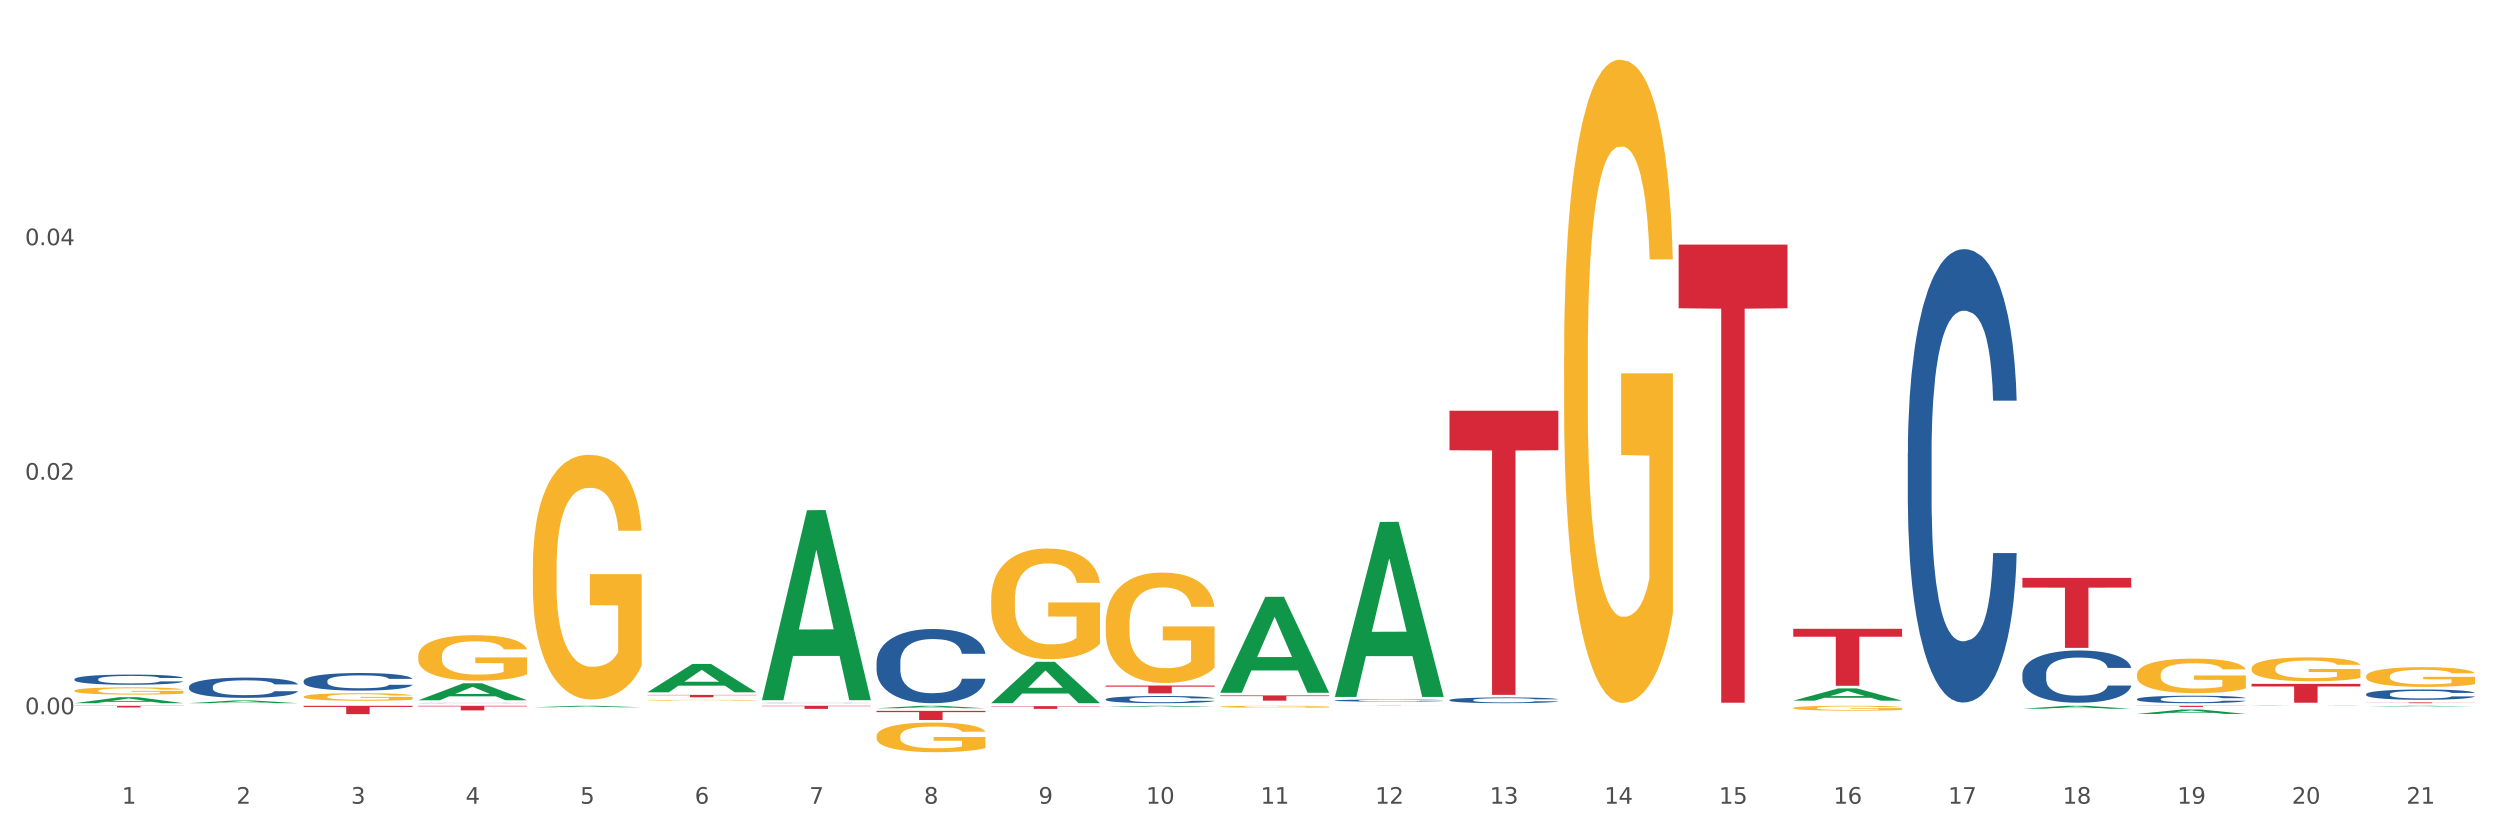 <?xml version="1.0" encoding="utf-8" standalone="no"?>
<!DOCTYPE svg PUBLIC "-//W3C//DTD SVG 1.1//EN"
  "http://www.w3.org/Graphics/SVG/1.1/DTD/svg11.dtd">
<svg xmlns:xlink="http://www.w3.org/1999/xlink" width="1080pt" height="360pt" viewBox="0 0 1080 360" xmlns="http://www.w3.org/2000/svg" version="1.1">
 <rect x="0" y="0" width="1080" height="360" fill="#333333" stroke="none"/>
 <defs>
  <style type="text/css">*{stroke-linejoin: round; stroke-linecap: butt}</style>
 </defs>
 <g id="figure_1">
  <g id="patch_1">
   <path d="M 0 360 
L 1080 360 
L 1080 0 
L 0 0 
z
" style="fill: #ffffff; stroke: #ffffff; stroke-linejoin: miter"/>
  </g>
  <g id="axes_1">
   <g id="matplotlib.axis_1">
    <g id="xtick_1">
     <g id="text_1">
      <!-- 1 -->
      <g style="fill: #4d4d4d" transform="translate(52.633 347.204) scale(0.096 -0.096)">
       <defs>
        <path id="DejaVuSans-31" d="M 794 531 
L 1825 531 
L 1825 4091 
L 703 3866 
L 703 4441 
L 1819 4666 
L 2450 4666 
L 2450 531 
L 3481 531 
L 3481 0 
L 794 0 
L 794 531 
z
" transform="scale(0.016)"/>
       </defs>
       <use xlink:href="#DejaVuSans-31"/>
      </g>
     </g>
    </g>
    <g id="xtick_2">
     <g id="text_2">
      <!-- 2 -->
      <g style="fill: #4d4d4d" transform="translate(102.133 347.204) scale(0.096 -0.096)">
       <defs>
        <path id="DejaVuSans-32" d="M 1228 531 
L 3431 531 
L 3431 0 
L 469 0 
L 469 531 
Q 828 903 1448 1529 
Q 2069 2156 2228 2338 
Q 2531 2678 2651 2914 
Q 2772 3150 2772 3378 
Q 2772 3750 2511 3984 
Q 2250 4219 1831 4219 
Q 1534 4219 1204 4116 
Q 875 4013 500 3803 
L 500 4441 
Q 881 4594 1212 4672 
Q 1544 4750 1819 4750 
Q 2544 4750 2975 4387 
Q 3406 4025 3406 3419 
Q 3406 3131 3298 2873 
Q 3191 2616 2906 2266 
Q 2828 2175 2409 1742 
Q 1991 1309 1228 531 
z
" transform="scale(0.016)"/>
       </defs>
       <use xlink:href="#DejaVuSans-32"/>
      </g>
     </g>
    </g>
    <g id="xtick_3">
     <g id="text_3">
      <!-- 3 -->
      <g style="fill: #4d4d4d" transform="translate(151.633 347.204) scale(0.096 -0.096)">
       <defs>
        <path id="DejaVuSans-33" d="M 2597 2516 
Q 3050 2419 3304 2112 
Q 3559 1806 3559 1356 
Q 3559 666 3084 287 
Q 2609 -91 1734 -91 
Q 1441 -91 1130 -33 
Q 819 25 488 141 
L 488 750 
Q 750 597 1062 519 
Q 1375 441 1716 441 
Q 2309 441 2620 675 
Q 2931 909 2931 1356 
Q 2931 1769 2642 2001 
Q 2353 2234 1838 2234 
L 1294 2234 
L 1294 2753 
L 1863 2753 
Q 2328 2753 2575 2939 
Q 2822 3125 2822 3475 
Q 2822 3834 2567 4026 
Q 2313 4219 1838 4219 
Q 1578 4219 1281 4162 
Q 984 4106 628 3988 
L 628 4550 
Q 988 4650 1302 4700 
Q 1616 4750 1894 4750 
Q 2613 4750 3031 4423 
Q 3450 4097 3450 3541 
Q 3450 3153 3228 2886 
Q 3006 2619 2597 2516 
z
" transform="scale(0.016)"/>
       </defs>
       <use xlink:href="#DejaVuSans-33"/>
      </g>
     </g>
    </g>
    <g id="xtick_4">
     <g id="text_4">
      <!-- 4 -->
      <g style="fill: #4d4d4d" transform="translate(201.133 347.204) scale(0.096 -0.096)">
       <defs>
        <path id="DejaVuSans-34" d="M 2419 4116 
L 825 1625 
L 2419 1625 
L 2419 4116 
z
M 2253 4666 
L 3047 4666 
L 3047 1625 
L 3713 1625 
L 3713 1100 
L 3047 1100 
L 3047 0 
L 2419 0 
L 2419 1100 
L 313 1100 
L 313 1709 
L 2253 4666 
z
" transform="scale(0.016)"/>
       </defs>
       <use xlink:href="#DejaVuSans-34"/>
      </g>
     </g>
    </g>
    <g id="xtick_5">
     <g id="text_5">
      <!-- 5 -->
      <g style="fill: #4d4d4d" transform="translate(250.633 347.204) scale(0.096 -0.096)">
       <defs>
        <path id="DejaVuSans-35" d="M 691 4666 
L 3169 4666 
L 3169 4134 
L 1269 4134 
L 1269 2991 
Q 1406 3038 1543 3061 
Q 1681 3084 1819 3084 
Q 2600 3084 3056 2656 
Q 3513 2228 3513 1497 
Q 3513 744 3044 326 
Q 2575 -91 1722 -91 
Q 1428 -91 1123 -41 
Q 819 9 494 109 
L 494 744 
Q 775 591 1075 516 
Q 1375 441 1709 441 
Q 2250 441 2565 725 
Q 2881 1009 2881 1497 
Q 2881 1984 2565 2268 
Q 2250 2553 1709 2553 
Q 1456 2553 1204 2497 
Q 953 2441 691 2322 
L 691 4666 
z
" transform="scale(0.016)"/>
       </defs>
       <use xlink:href="#DejaVuSans-35"/>
      </g>
     </g>
    </g>
    <g id="xtick_6">
     <g id="text_6">
      <!-- 6 -->
      <g style="fill: #4d4d4d" transform="translate(300.134 347.204) scale(0.096 -0.096)">
       <defs>
        <path id="DejaVuSans-36" d="M 2113 2584 
Q 1688 2584 1439 2293 
Q 1191 2003 1191 1497 
Q 1191 994 1439 701 
Q 1688 409 2113 409 
Q 2538 409 2786 701 
Q 3034 994 3034 1497 
Q 3034 2003 2786 2293 
Q 2538 2584 2113 2584 
z
M 3366 4563 
L 3366 3988 
Q 3128 4100 2886 4159 
Q 2644 4219 2406 4219 
Q 1781 4219 1451 3797 
Q 1122 3375 1075 2522 
Q 1259 2794 1537 2939 
Q 1816 3084 2150 3084 
Q 2853 3084 3261 2657 
Q 3669 2231 3669 1497 
Q 3669 778 3244 343 
Q 2819 -91 2113 -91 
Q 1303 -91 875 529 
Q 447 1150 447 2328 
Q 447 3434 972 4092 
Q 1497 4750 2381 4750 
Q 2619 4750 2861 4703 
Q 3103 4656 3366 4563 
z
" transform="scale(0.016)"/>
       </defs>
       <use xlink:href="#DejaVuSans-36"/>
      </g>
     </g>
    </g>
    <g id="xtick_7">
     <g id="text_7">
      <!-- 7 -->
      <g style="fill: #4d4d4d" transform="translate(349.634 347.204) scale(0.096 -0.096)">
       <defs>
        <path id="DejaVuSans-37" d="M 525 4666 
L 3525 4666 
L 3525 4397 
L 1831 0 
L 1172 0 
L 2766 4134 
L 525 4134 
L 525 4666 
z
" transform="scale(0.016)"/>
       </defs>
       <use xlink:href="#DejaVuSans-37"/>
      </g>
     </g>
    </g>
    <g id="xtick_8">
     <g id="text_8">
      <!-- 8 -->
      <g style="fill: #4d4d4d" transform="translate(399.134 347.204) scale(0.096 -0.096)">
       <defs>
        <path id="DejaVuSans-38" d="M 2034 2216 
Q 1584 2216 1326 1975 
Q 1069 1734 1069 1313 
Q 1069 891 1326 650 
Q 1584 409 2034 409 
Q 2484 409 2743 651 
Q 3003 894 3003 1313 
Q 3003 1734 2745 1975 
Q 2488 2216 2034 2216 
z
M 1403 2484 
Q 997 2584 770 2862 
Q 544 3141 544 3541 
Q 544 4100 942 4425 
Q 1341 4750 2034 4750 
Q 2731 4750 3128 4425 
Q 3525 4100 3525 3541 
Q 3525 3141 3298 2862 
Q 3072 2584 2669 2484 
Q 3125 2378 3379 2068 
Q 3634 1759 3634 1313 
Q 3634 634 3220 271 
Q 2806 -91 2034 -91 
Q 1263 -91 848 271 
Q 434 634 434 1313 
Q 434 1759 690 2068 
Q 947 2378 1403 2484 
z
M 1172 3481 
Q 1172 3119 1398 2916 
Q 1625 2713 2034 2713 
Q 2441 2713 2670 2916 
Q 2900 3119 2900 3481 
Q 2900 3844 2670 4047 
Q 2441 4250 2034 4250 
Q 1625 4250 1398 4047 
Q 1172 3844 1172 3481 
z
" transform="scale(0.016)"/>
       </defs>
       <use xlink:href="#DejaVuSans-38"/>
      </g>
     </g>
    </g>
    <g id="xtick_9">
     <g id="text_9">
      <!-- 9 -->
      <g style="fill: #4d4d4d" transform="translate(448.634 347.204) scale(0.096 -0.096)">
       <defs>
        <path id="DejaVuSans-39" d="M 703 97 
L 703 672 
Q 941 559 1184 500 
Q 1428 441 1663 441 
Q 2288 441 2617 861 
Q 2947 1281 2994 2138 
Q 2813 1869 2534 1725 
Q 2256 1581 1919 1581 
Q 1219 1581 811 2004 
Q 403 2428 403 3163 
Q 403 3881 828 4315 
Q 1253 4750 1959 4750 
Q 2769 4750 3195 4129 
Q 3622 3509 3622 2328 
Q 3622 1225 3098 567 
Q 2575 -91 1691 -91 
Q 1453 -91 1209 -44 
Q 966 3 703 97 
z
M 1959 2075 
Q 2384 2075 2632 2365 
Q 2881 2656 2881 3163 
Q 2881 3666 2632 3958 
Q 2384 4250 1959 4250 
Q 1534 4250 1286 3958 
Q 1038 3666 1038 3163 
Q 1038 2656 1286 2365 
Q 1534 2075 1959 2075 
z
" transform="scale(0.016)"/>
       </defs>
       <use xlink:href="#DejaVuSans-39"/>
      </g>
     </g>
    </g>
    <g id="xtick_10">
     <g id="text_10">
      <!-- 10 -->
      <g style="fill: #4d4d4d" transform="translate(495.079 347.204) scale(0.096 -0.096)">
       <defs>
        <path id="DejaVuSans-30" d="M 2034 4250 
Q 1547 4250 1301 3770 
Q 1056 3291 1056 2328 
Q 1056 1369 1301 889 
Q 1547 409 2034 409 
Q 2525 409 2770 889 
Q 3016 1369 3016 2328 
Q 3016 3291 2770 3770 
Q 2525 4250 2034 4250 
z
M 2034 4750 
Q 2819 4750 3233 4129 
Q 3647 3509 3647 2328 
Q 3647 1150 3233 529 
Q 2819 -91 2034 -91 
Q 1250 -91 836 529 
Q 422 1150 422 2328 
Q 422 3509 836 4129 
Q 1250 4750 2034 4750 
z
" transform="scale(0.016)"/>
       </defs>
       <use xlink:href="#DejaVuSans-31"/>
       <use xlink:href="#DejaVuSans-30" transform="translate(63.623 0)"/>
      </g>
     </g>
    </g>
    <g id="xtick_11">
     <g id="text_11">
      <!-- 11 -->
      <g style="fill: #4d4d4d" transform="translate(544.58 347.204) scale(0.096 -0.096)">
       <use xlink:href="#DejaVuSans-31"/>
       <use xlink:href="#DejaVuSans-31" transform="translate(63.623 0)"/>
      </g>
     </g>
    </g>
    <g id="xtick_12">
     <g id="text_12">
      <!-- 12 -->
      <g style="fill: #4d4d4d" transform="translate(594.08 347.204) scale(0.096 -0.096)">
       <use xlink:href="#DejaVuSans-31"/>
       <use xlink:href="#DejaVuSans-32" transform="translate(63.623 0)"/>
      </g>
     </g>
    </g>
    <g id="xtick_13">
     <g id="text_13">
      <!-- 13 -->
      <g style="fill: #4d4d4d" transform="translate(643.58 347.204) scale(0.096 -0.096)">
       <use xlink:href="#DejaVuSans-31"/>
       <use xlink:href="#DejaVuSans-33" transform="translate(63.623 0)"/>
      </g>
     </g>
    </g>
    <g id="xtick_14">
     <g id="text_14">
      <!-- 14 -->
      <g style="fill: #4d4d4d" transform="translate(693.08 347.204) scale(0.096 -0.096)">
       <use xlink:href="#DejaVuSans-31"/>
       <use xlink:href="#DejaVuSans-34" transform="translate(63.623 0)"/>
      </g>
     </g>
    </g>
    <g id="xtick_15">
     <g id="text_15">
      <!-- 15 -->
      <g style="fill: #4d4d4d" transform="translate(742.58 347.204) scale(0.096 -0.096)">
       <use xlink:href="#DejaVuSans-31"/>
       <use xlink:href="#DejaVuSans-35" transform="translate(63.623 0)"/>
      </g>
     </g>
    </g>
    <g id="xtick_16">
     <g id="text_16">
      <!-- 16 -->
      <g style="fill: #4d4d4d" transform="translate(792.08 347.204) scale(0.096 -0.096)">
       <use xlink:href="#DejaVuSans-31"/>
       <use xlink:href="#DejaVuSans-36" transform="translate(63.623 0)"/>
      </g>
     </g>
    </g>
    <g id="xtick_17">
     <g id="text_17">
      <!-- 17 -->
      <g style="fill: #4d4d4d" transform="translate(841.58 347.204) scale(0.096 -0.096)">
       <use xlink:href="#DejaVuSans-31"/>
       <use xlink:href="#DejaVuSans-37" transform="translate(63.623 0)"/>
      </g>
     </g>
    </g>
    <g id="xtick_18">
     <g id="text_18">
      <!-- 18 -->
      <g style="fill: #4d4d4d" transform="translate(891.08 347.204) scale(0.096 -0.096)">
       <use xlink:href="#DejaVuSans-31"/>
       <use xlink:href="#DejaVuSans-38" transform="translate(63.623 0)"/>
      </g>
     </g>
    </g>
    <g id="xtick_19">
     <g id="text_19">
      <!-- 19 -->
      <g style="fill: #4d4d4d" transform="translate(940.58 347.204) scale(0.096 -0.096)">
       <use xlink:href="#DejaVuSans-31"/>
       <use xlink:href="#DejaVuSans-39" transform="translate(63.623 0)"/>
      </g>
     </g>
    </g>
    <g id="xtick_20">
     <g id="text_20">
      <!-- 20 -->
      <g style="fill: #4d4d4d" transform="translate(990.08 347.204) scale(0.096 -0.096)">
       <use xlink:href="#DejaVuSans-32"/>
       <use xlink:href="#DejaVuSans-30" transform="translate(63.623 0)"/>
      </g>
     </g>
    </g>
    <g id="xtick_21">
     <g id="text_21">
      <!-- 21 -->
      <g style="fill: #4d4d4d" transform="translate(1039.58 347.204) scale(0.096 -0.096)">
       <use xlink:href="#DejaVuSans-32"/>
       <use xlink:href="#DejaVuSans-31" transform="translate(63.623 0)"/>
      </g>
     </g>
    </g>
    <g id="xtick_22"/>
    <g id="xtick_23"/>
    <g id="xtick_24"/>
    <g id="xtick_25"/>
    <g id="xtick_26"/>
    <g id="xtick_27"/>
    <g id="xtick_28"/>
    <g id="xtick_29"/>
    <g id="xtick_30"/>
    <g id="xtick_31"/>
    <g id="xtick_32"/>
    <g id="xtick_33"/>
    <g id="xtick_34"/>
    <g id="xtick_35"/>
    <g id="xtick_36"/>
    <g id="xtick_37"/>
    <g id="xtick_38"/>
    <g id="xtick_39"/>
    <g id="xtick_40"/>
    <g id="xtick_41"/>
   </g>
   <g id="matplotlib.axis_2">
    <g id="ytick_1">
     <g id="text_22">
      <!-- 0.00 -->
      <g style="fill: #4d4d4d" transform="translate(10.8 308.544) scale(0.096 -0.096)">
       <defs>
        <path id="DejaVuSans-2e" d="M 684 794 
L 1344 794 
L 1344 0 
L 684 0 
L 684 794 
z
" transform="scale(0.016)"/>
       </defs>
       <use xlink:href="#DejaVuSans-30"/>
       <use xlink:href="#DejaVuSans-2e" transform="translate(63.623 0)"/>
       <use xlink:href="#DejaVuSans-30" transform="translate(95.41 0)"/>
       <use xlink:href="#DejaVuSans-30" transform="translate(159.033 0)"/>
      </g>
     </g>
    </g>
    <g id="ytick_2">
     <g id="text_23">
      <!-- 0.02 -->
      <g style="fill: #4d4d4d" transform="translate(10.8 207.237) scale(0.096 -0.096)">
       <use xlink:href="#DejaVuSans-30"/>
       <use xlink:href="#DejaVuSans-2e" transform="translate(63.623 0)"/>
       <use xlink:href="#DejaVuSans-30" transform="translate(95.41 0)"/>
       <use xlink:href="#DejaVuSans-32" transform="translate(159.033 0)"/>
      </g>
     </g>
    </g>
    <g id="ytick_3">
     <g id="text_24">
      <!-- 0.04 -->
      <g style="fill: #4d4d4d" transform="translate(10.8 105.931) scale(0.096 -0.096)">
       <use xlink:href="#DejaVuSans-30"/>
       <use xlink:href="#DejaVuSans-2e" transform="translate(63.623 0)"/>
       <use xlink:href="#DejaVuSans-30" transform="translate(95.41 0)"/>
       <use xlink:href="#DejaVuSans-34" transform="translate(159.033 0)"/>
      </g>
     </g>
    </g>
    <g id="ytick_4"/>
    <g id="ytick_5"/>
    <g id="ytick_6"/>
   </g>
   <g id="PolyCollection_1">
    <path d="M 32.175 303.775 
L 32.223 303.772 
L 51.615 301.189 
L 59.663 301.187 
L 79.2 303.78 
L 69.892 303.78 
L 65.674 303.176 
L 45.652 303.176 
L 45.507 303.186 
L 41.435 303.78 
L 32.175 303.78 
L 32.175 303.775 
L 48.173 302.816 
L 63.153 302.813 
L 55.736 301.74 
L 55.639 301.735 
L 55.542 301.742 
L 48.125 302.813 
L 48.173 302.816 
L 32.175 303.775 
z
" clip-path="url(#p6f064fc38b)" style="fill: #109648"/>
    <path d="M 81.675 303.778 
L 81.723 303.776 
L 101.115 302.592 
L 109.163 302.591 
L 128.7 303.78 
L 119.392 303.78 
L 115.174 303.503 
L 95.152 303.503 
L 95.007 303.507 
L 90.935 303.78 
L 81.675 303.78 
L 81.675 303.778 
L 97.673 303.338 
L 112.653 303.337 
L 105.236 302.845 
L 105.139 302.842 
L 105.042 302.846 
L 97.625 303.337 
L 97.673 303.338 
L 81.675 303.778 
z
" clip-path="url(#p6f064fc38b)" style="fill: #109648"/>
    <path d="M 378.675 307.09 
L 425.7 307.09 
L 425.7 307.637 
L 407.202 307.641 
L 407.202 311.027 
L 397.062 311.027 
L 397.062 307.641 
L 378.675 307.637 
L 378.675 307.094 
L 378.675 307.09 
z
" clip-path="url(#p6f064fc38b)" style="fill: #d62839"/>
    <path d="M 329.175 304.905 
L 376.2 304.905 
L 376.2 305.09 
L 357.702 305.091 
L 357.702 306.234 
L 347.562 306.234 
L 347.562 305.091 
L 329.175 305.09 
L 329.175 304.906 
L 329.175 304.905 
z
" clip-path="url(#p6f064fc38b)" style="fill: #d62839"/>
    <path d="M 279.675 300.196 
L 326.7 300.196 
L 326.7 300.341 
L 308.202 300.341 
L 308.202 301.233 
L 298.062 301.233 
L 298.062 300.341 
L 279.675 300.341 
L 279.675 300.197 
L 279.675 300.196 
z
" clip-path="url(#p6f064fc38b)" style="fill: #d62839"/>
    <path d="M 180.675 304.896 
L 227.7 304.896 
L 227.7 305.174 
L 209.202 305.176 
L 209.202 306.897 
L 199.062 306.897 
L 199.062 305.176 
L 180.675 305.174 
L 180.675 304.898 
L 180.675 304.896 
z
" clip-path="url(#p6f064fc38b)" style="fill: #d62839"/>
    <path d="M 131.175 304.896 
L 178.2 304.896 
L 178.2 305.399 
L 159.702 305.402 
L 159.702 308.514 
L 149.562 308.514 
L 149.562 305.402 
L 131.175 305.399 
L 131.175 304.9 
L 131.175 304.896 
z
" clip-path="url(#p6f064fc38b)" style="fill: #d62839"/>
    <path d="M 32.175 304.896 
L 79.2 304.896 
L 79.2 304.998 
L 60.702 304.998 
L 60.702 305.627 
L 50.562 305.627 
L 50.562 304.998 
L 32.175 304.998 
L 32.175 304.897 
L 32.175 304.896 
z
" clip-path="url(#p6f064fc38b)" style="fill: #d62839"/>
    <path d="M 428.175 305.055 
L 475.2 305.055 
L 475.2 305.219 
L 456.702 305.22 
L 456.702 306.231 
L 446.562 306.231 
L 446.562 305.22 
L 428.175 305.219 
L 428.175 305.057 
L 428.175 305.055 
z
" clip-path="url(#p6f064fc38b)" style="fill: #d62839"/>
    <path d="M 477.675 296.157 
L 524.7 296.157 
L 524.7 296.629 
L 506.202 296.632 
L 506.202 299.554 
L 496.062 299.554 
L 496.062 296.632 
L 477.675 296.629 
L 477.675 296.16 
L 477.675 296.157 
z
" clip-path="url(#p6f064fc38b)" style="fill: #d62839"/>
    <path d="M 576.675 304.896 
L 623.7 304.896 
L 623.7 304.906 
L 605.202 304.906 
L 605.202 304.968 
L 595.062 304.968 
L 595.062 304.906 
L 576.675 304.906 
L 576.675 304.896 
L 576.675 304.896 
z
" clip-path="url(#p6f064fc38b)" style="fill: #d62839"/>
    <path d="M 1022.175 303.432 
L 1069.2 303.432 
L 1069.2 303.48 
L 1050.702 303.481 
L 1050.702 303.78 
L 1040.562 303.78 
L 1040.562 303.481 
L 1022.175 303.48 
L 1022.175 303.432 
L 1022.175 303.432 
z
" clip-path="url(#p6f064fc38b)" style="fill: #d62839"/>
    <path d="M 972.675 295.429 
L 1019.7 295.429 
L 1019.7 296.561 
L 1001.202 296.568 
L 1001.202 303.574 
L 991.062 303.574 
L 991.062 296.568 
L 972.675 296.561 
L 972.675 295.436 
L 972.675 295.429 
z
" clip-path="url(#p6f064fc38b)" style="fill: #d62839"/>
    <path d="M 923.175 304.896 
L 970.2 304.896 
L 970.2 304.965 
L 951.702 304.965 
L 951.702 305.389 
L 941.562 305.389 
L 941.562 304.965 
L 923.175 304.965 
L 923.175 304.897 
L 923.175 304.896 
z
" clip-path="url(#p6f064fc38b)" style="fill: #d62839"/>
    <path d="M 527.175 300.418 
L 574.2 300.418 
L 574.2 300.733 
L 555.702 300.735 
L 555.702 302.681 
L 545.562 302.681 
L 545.562 300.735 
L 527.175 300.733 
L 527.175 300.421 
L 527.175 300.418 
z
" clip-path="url(#p6f064fc38b)" style="fill: #d62839"/>
    <path d="M 774.675 271.632 
L 821.7 271.632 
L 821.7 275.057 
L 803.202 275.08 
L 803.202 296.278 
L 793.062 296.278 
L 793.062 275.08 
L 774.675 275.057 
L 774.675 271.655 
L 774.675 271.632 
z
" clip-path="url(#p6f064fc38b)" style="fill: #d62839"/>
    <path d="M 180.675 302.513 
L 180.723 302.507 
L 200.115 295.172 
L 208.163 295.165 
L 227.7 302.527 
L 218.392 302.527 
L 214.174 300.813 
L 194.152 300.813 
L 194.007 300.841 
L 189.935 302.527 
L 180.675 302.527 
L 180.675 302.513 
L 196.673 299.79 
L 211.653 299.783 
L 204.236 296.734 
L 204.139 296.721 
L 204.042 296.741 
L 196.625 299.783 
L 196.673 299.79 
L 180.675 302.513 
z
" clip-path="url(#p6f064fc38b)" style="fill: #109648"/>
    <path d="M 230.175 305.545 
L 230.223 305.545 
L 249.615 304.897 
L 257.663 304.896 
L 277.2 305.547 
L 267.892 305.547 
L 263.674 305.395 
L 243.652 305.395 
L 243.507 305.398 
L 239.435 305.547 
L 230.175 305.547 
L 230.175 305.545 
L 246.173 305.305 
L 261.153 305.304 
L 253.736 305.035 
L 253.639 305.034 
L 253.542 305.036 
L 246.125 305.304 
L 246.173 305.305 
L 230.175 305.545 
z
" clip-path="url(#p6f064fc38b)" style="fill: #109648"/>
    <path d="M 725.175 105.664 
L 772.2 105.664 
L 772.2 133.169 
L 753.702 133.355 
L 753.702 303.59 
L 743.562 303.59 
L 743.562 133.355 
L 725.175 133.169 
L 725.175 105.85 
L 725.175 105.664 
z
" clip-path="url(#p6f064fc38b)" style="fill: #d62839"/>
    <path d="M 626.175 177.446 
L 673.2 177.446 
L 673.2 194.501 
L 654.702 194.617 
L 654.702 300.174 
L 644.562 300.174 
L 644.562 194.617 
L 626.175 194.501 
L 626.175 177.562 
L 626.175 177.446 
z
" clip-path="url(#p6f064fc38b)" style="fill: #d62839"/>
    <path d="M 873.675 249.637 
L 920.7 249.637 
L 920.7 253.841 
L 902.202 253.87 
L 902.202 279.891 
L 892.062 279.891 
L 892.062 253.87 
L 873.675 253.841 
L 873.675 249.665 
L 873.675 249.637 
z
" clip-path="url(#p6f064fc38b)" style="fill: #d62839"/>
    <path d="M 923.175 291.412 
L 923.231 291.398 
L 923.231 290.908 
L 923.342 290.486 
L 923.897 289.466 
L 924.73 288.623 
L 925.34 288.174 
L 925.951 287.806 
L 926.673 287.439 
L 927.561 287.058 
L 929.171 286.5 
L 930.17 286.214 
L 931.392 285.915 
L 933.613 285.48 
L 935.223 285.235 
L 936.888 285.031 
L 939.609 284.786 
L 941.385 284.677 
L 943.273 284.595 
L 945.549 284.541 
L 947.27 284.527 
L 951.046 284.568 
L 954.266 284.691 
L 955.82 284.786 
L 957.819 284.949 
L 958.874 285.058 
L 960.595 285.276 
L 962.372 285.561 
L 963.593 285.806 
L 965.425 286.269 
L 966.813 286.731 
L 968.09 287.303 
L 968.756 287.697 
L 969.256 288.065 
L 969.7 288.487 
L 970.144 289.153 
L 960.151 289.153 
L 959.762 288.677 
L 959.152 288.228 
L 958.263 287.793 
L 957.486 287.521 
L 956.154 287.18 
L 954.932 286.963 
L 953.655 286.8 
L 952.101 286.663 
L 950.879 286.595 
L 949.158 286.541 
L 945.771 286.555 
L 943.495 286.663 
L 941.941 286.8 
L 940.941 286.922 
L 940.053 287.058 
L 939.054 287.248 
L 937.888 287.534 
L 937.055 287.793 
L 936.222 288.119 
L 935.556 288.446 
L 934.945 288.827 
L 934.445 289.235 
L 934.057 289.657 
L 933.724 290.174 
L 933.446 291.031 
L 933.446 292.895 
L 933.557 293.316 
L 933.835 293.874 
L 934.168 294.296 
L 934.723 294.799 
L 935.223 295.139 
L 936.167 295.629 
L 937.221 296.037 
L 938.054 296.296 
L 938.887 296.514 
L 940.331 296.813 
L 941.941 297.058 
L 943.329 297.207 
L 945.216 297.343 
L 946.493 297.398 
L 947.604 297.425 
L 950.324 297.425 
L 952.267 297.384 
L 954.432 297.289 
L 956.098 297.167 
L 957.486 297.017 
L 959.041 296.772 
L 960.04 296.541 
L 960.04 293.697 
L 947.826 293.684 
L 947.826 291.793 
L 970.2 291.793 
L 970.2 297.343 
L 969.256 297.629 
L 968.201 297.888 
L 967.091 298.119 
L 965.425 298.405 
L 963.427 298.677 
L 961.65 298.867 
L 959.762 299.031 
L 957.542 299.18 
L 954.655 299.316 
L 952.878 299.371 
L 950.657 299.411 
L 948.048 299.425 
L 945.771 299.398 
L 943.551 299.33 
L 941.219 299.207 
L 938.943 299.031 
L 937.221 298.854 
L 935.5 298.636 
L 933.668 298.35 
L 932.225 298.078 
L 931.114 297.833 
L 929.893 297.52 
L 928.56 297.112 
L 927.561 296.745 
L 926.673 296.364 
L 925.729 295.874 
L 925.063 295.452 
L 924.396 294.922 
L 924.008 294.527 
L 923.564 293.915 
L 923.231 293.058 
L 923.175 291.412 
z
" clip-path="url(#p6f064fc38b)" style="fill: #f7b32b"/>
    <path d="M 32.175 298.383 
L 32.231 298.38 
L 32.231 298.277 
L 32.342 298.188 
L 32.897 297.973 
L 33.73 297.796 
L 34.34 297.701 
L 34.951 297.624 
L 35.673 297.546 
L 36.561 297.466 
L 38.171 297.349 
L 39.17 297.288 
L 40.392 297.225 
L 42.613 297.134 
L 44.223 297.082 
L 45.888 297.039 
L 48.609 296.988 
L 50.385 296.965 
L 52.273 296.947 
L 54.549 296.936 
L 56.27 296.933 
L 60.046 296.942 
L 63.266 296.968 
L 64.82 296.988 
L 66.819 297.022 
L 67.874 297.045 
L 69.595 297.091 
L 71.372 297.151 
L 72.593 297.202 
L 74.425 297.3 
L 75.813 297.397 
L 77.09 297.518 
L 77.756 297.601 
L 78.256 297.678 
L 78.7 297.767 
L 79.144 297.907 
L 69.151 297.907 
L 68.762 297.807 
L 68.152 297.712 
L 67.263 297.621 
L 66.486 297.563 
L 65.154 297.492 
L 63.932 297.446 
L 62.655 297.412 
L 61.101 297.383 
L 59.879 297.369 
L 58.158 297.357 
L 54.771 297.36 
L 52.495 297.383 
L 50.941 297.412 
L 49.941 297.437 
L 49.053 297.466 
L 48.054 297.506 
L 46.888 297.566 
L 46.055 297.621 
L 45.222 297.69 
L 44.556 297.758 
L 43.945 297.838 
L 43.445 297.924 
L 43.057 298.013 
L 42.724 298.122 
L 42.446 298.303 
L 42.446 298.695 
L 42.557 298.784 
L 42.835 298.901 
L 43.168 298.99 
L 43.723 299.096 
L 44.223 299.168 
L 45.167 299.271 
L 46.221 299.357 
L 47.054 299.411 
L 47.887 299.457 
L 49.331 299.52 
L 50.941 299.572 
L 52.329 299.603 
L 54.216 299.632 
L 55.493 299.643 
L 56.604 299.649 
L 59.324 299.649 
L 61.267 299.641 
L 63.432 299.621 
L 65.098 299.595 
L 66.486 299.563 
L 68.041 299.512 
L 69.04 299.463 
L 69.04 298.864 
L 56.826 298.861 
L 56.826 298.463 
L 79.2 298.463 
L 79.2 299.632 
L 78.256 299.692 
L 77.201 299.747 
L 76.091 299.795 
L 74.425 299.855 
L 72.427 299.913 
L 70.65 299.953 
L 68.762 299.987 
L 66.542 300.019 
L 63.655 300.047 
L 61.878 300.059 
L 59.657 300.067 
L 57.048 300.07 
L 54.771 300.065 
L 52.551 300.05 
L 50.219 300.024 
L 47.943 299.987 
L 46.221 299.95 
L 44.5 299.904 
L 42.668 299.844 
L 41.225 299.787 
L 40.114 299.735 
L 38.893 299.669 
L 37.56 299.583 
L 36.561 299.506 
L 35.673 299.426 
L 34.729 299.323 
L 34.063 299.234 
L 33.396 299.122 
L 33.008 299.039 
L 32.564 298.91 
L 32.231 298.73 
L 32.175 298.383 
z
" clip-path="url(#p6f064fc38b)" style="fill: #f7b32b"/>
    <path d="M 131.175 300.974 
L 131.231 300.971 
L 131.231 300.863 
L 131.342 300.771 
L 131.897 300.547 
L 132.73 300.362 
L 133.34 300.263 
L 133.951 300.182 
L 134.673 300.102 
L 135.561 300.018 
L 137.171 299.896 
L 138.17 299.833 
L 139.392 299.767 
L 141.613 299.672 
L 143.223 299.618 
L 144.888 299.573 
L 147.609 299.519 
L 149.385 299.495 
L 151.273 299.477 
L 153.549 299.465 
L 155.27 299.462 
L 159.046 299.471 
L 162.266 299.498 
L 163.82 299.519 
L 165.819 299.555 
L 166.874 299.579 
L 168.595 299.627 
L 170.372 299.689 
L 171.593 299.743 
L 173.425 299.845 
L 174.813 299.946 
L 176.09 300.072 
L 176.756 300.158 
L 177.256 300.239 
L 177.7 300.332 
L 178.144 300.478 
L 168.151 300.478 
L 167.762 300.374 
L 167.152 300.275 
L 166.263 300.179 
L 165.486 300.12 
L 164.154 300.045 
L 162.932 299.997 
L 161.655 299.961 
L 160.101 299.931 
L 158.879 299.916 
L 157.158 299.905 
L 153.771 299.908 
L 151.495 299.931 
L 149.941 299.961 
L 148.941 299.988 
L 148.053 300.018 
L 147.054 300.06 
L 145.888 300.123 
L 145.055 300.179 
L 144.222 300.251 
L 143.556 300.323 
L 142.945 300.406 
L 142.445 300.496 
L 142.057 300.589 
L 141.724 300.702 
L 141.446 300.89 
L 141.446 301.3 
L 141.557 301.392 
L 141.835 301.515 
L 142.168 301.607 
L 142.723 301.718 
L 143.223 301.793 
L 144.167 301.9 
L 145.221 301.99 
L 146.054 302.046 
L 146.887 302.094 
L 148.331 302.16 
L 149.941 302.214 
L 151.329 302.247 
L 153.216 302.276 
L 154.493 302.288 
L 155.604 302.294 
L 158.324 302.294 
L 160.267 302.285 
L 162.432 302.265 
L 164.098 302.238 
L 165.486 302.205 
L 167.041 302.151 
L 168.04 302.1 
L 168.04 301.476 
L 155.826 301.473 
L 155.826 301.058 
L 178.2 301.058 
L 178.2 302.276 
L 177.256 302.339 
L 176.201 302.396 
L 175.091 302.447 
L 173.425 302.509 
L 171.427 302.569 
L 169.65 302.611 
L 167.762 302.647 
L 165.542 302.68 
L 162.655 302.71 
L 160.878 302.722 
L 158.657 302.731 
L 156.048 302.734 
L 153.771 302.728 
L 151.551 302.713 
L 149.219 302.686 
L 146.943 302.647 
L 145.221 302.608 
L 143.5 302.56 
L 141.668 302.498 
L 140.225 302.438 
L 139.114 302.384 
L 137.893 302.315 
L 136.56 302.226 
L 135.561 302.145 
L 134.673 302.061 
L 133.729 301.954 
L 133.063 301.861 
L 132.396 301.745 
L 132.008 301.658 
L 131.564 301.524 
L 131.231 301.335 
L 131.175 300.974 
z
" clip-path="url(#p6f064fc38b)" style="fill: #f7b32b"/>
    <path d="M 527.175 305.287 
L 527.231 305.286 
L 527.231 305.258 
L 527.342 305.234 
L 527.897 305.176 
L 528.73 305.129 
L 529.34 305.103 
L 529.951 305.082 
L 530.673 305.061 
L 531.561 305.04 
L 533.171 305.008 
L 534.17 304.992 
L 535.392 304.975 
L 537.613 304.95 
L 539.223 304.936 
L 540.888 304.925 
L 543.609 304.911 
L 545.385 304.905 
L 547.273 304.9 
L 549.549 304.897 
L 551.27 304.896 
L 555.046 304.899 
L 558.266 304.906 
L 559.82 304.911 
L 561.819 304.92 
L 562.874 304.926 
L 564.595 304.939 
L 566.372 304.955 
L 567.593 304.969 
L 569.425 304.995 
L 570.813 305.021 
L 572.09 305.054 
L 572.756 305.076 
L 573.256 305.097 
L 573.7 305.121 
L 574.144 305.159 
L 564.151 305.159 
L 563.762 305.132 
L 563.152 305.106 
L 562.263 305.081 
L 561.486 305.066 
L 560.154 305.047 
L 558.932 305.034 
L 557.655 305.025 
L 556.101 305.017 
L 554.879 305.014 
L 553.158 305.01 
L 549.771 305.011 
L 547.495 305.017 
L 545.941 305.025 
L 544.941 305.032 
L 544.053 305.04 
L 543.054 305.051 
L 541.888 305.067 
L 541.055 305.081 
L 540.222 305.1 
L 539.556 305.118 
L 538.945 305.14 
L 538.445 305.163 
L 538.057 305.187 
L 537.724 305.216 
L 537.446 305.265 
L 537.446 305.371 
L 537.557 305.395 
L 537.835 305.426 
L 538.168 305.45 
L 538.723 305.479 
L 539.223 305.498 
L 540.167 305.526 
L 541.221 305.549 
L 542.054 305.564 
L 542.887 305.576 
L 544.331 305.593 
L 545.941 305.607 
L 547.329 305.615 
L 549.216 305.623 
L 550.493 305.626 
L 551.604 305.628 
L 554.324 305.628 
L 556.267 305.625 
L 558.432 305.62 
L 560.098 305.613 
L 561.486 305.605 
L 563.041 305.591 
L 564.04 305.578 
L 564.04 305.416 
L 551.826 305.416 
L 551.826 305.308 
L 574.2 305.308 
L 574.2 305.623 
L 573.256 305.639 
L 572.201 305.654 
L 571.091 305.667 
L 569.425 305.683 
L 567.427 305.699 
L 565.65 305.709 
L 563.762 305.719 
L 561.542 305.727 
L 558.655 305.735 
L 556.878 305.738 
L 554.657 305.74 
L 552.048 305.741 
L 549.771 305.74 
L 547.551 305.736 
L 545.219 305.729 
L 542.943 305.719 
L 541.221 305.709 
L 539.5 305.696 
L 537.668 305.68 
L 536.225 305.665 
L 535.114 305.651 
L 533.893 305.633 
L 532.56 305.61 
L 531.561 305.589 
L 530.673 305.567 
L 529.729 305.54 
L 529.063 305.516 
L 528.396 305.486 
L 528.008 305.463 
L 527.564 305.429 
L 527.231 305.38 
L 527.175 305.287 
z
" clip-path="url(#p6f064fc38b)" style="fill: #f7b32b"/>
    <path d="M 675.675 154.187 
L 675.731 153.933 
L 675.731 144.796 
L 675.842 136.928 
L 676.397 117.892 
L 677.23 102.156 
L 677.84 93.78 
L 678.451 86.927 
L 679.173 80.075 
L 680.061 72.968 
L 681.671 62.562 
L 682.67 57.232 
L 683.892 51.648 
L 686.113 43.526 
L 687.723 38.958 
L 689.388 35.15 
L 692.109 30.582 
L 693.885 28.551 
L 695.773 27.029 
L 698.049 26.013 
L 699.77 25.759 
L 703.546 26.521 
L 706.766 28.805 
L 708.32 30.582 
L 710.319 33.628 
L 711.374 35.658 
L 713.095 39.719 
L 714.872 45.049 
L 716.093 49.618 
L 717.925 58.247 
L 719.313 66.877 
L 720.59 77.537 
L 721.256 84.897 
L 721.756 91.75 
L 722.2 99.618 
L 722.644 112.055 
L 712.651 112.055 
L 712.262 103.171 
L 711.652 94.796 
L 710.763 86.674 
L 709.986 81.597 
L 708.654 75.252 
L 707.432 71.191 
L 706.155 68.146 
L 704.601 65.607 
L 703.379 64.338 
L 701.658 63.323 
L 698.271 63.577 
L 695.995 65.607 
L 694.441 68.146 
L 693.441 70.43 
L 692.553 72.968 
L 691.554 76.521 
L 690.388 81.851 
L 689.555 86.674 
L 688.722 92.765 
L 688.056 98.856 
L 687.445 105.963 
L 686.945 113.577 
L 686.557 121.445 
L 686.224 131.09 
L 685.946 147.08 
L 685.946 181.852 
L 686.057 189.72 
L 686.335 200.126 
L 686.668 207.994 
L 687.223 217.385 
L 687.723 223.73 
L 688.667 232.868 
L 689.721 240.482 
L 690.554 245.304 
L 691.387 249.365 
L 692.831 254.949 
L 694.441 259.518 
L 695.829 262.309 
L 697.716 264.847 
L 698.993 265.863 
L 700.104 266.37 
L 702.824 266.37 
L 704.767 265.609 
L 706.932 263.832 
L 708.598 261.548 
L 709.986 258.756 
L 711.541 254.188 
L 712.54 249.873 
L 712.54 196.827 
L 700.326 196.573 
L 700.326 161.293 
L 722.7 161.293 
L 722.7 264.847 
L 721.756 270.177 
L 720.701 275 
L 719.591 279.315 
L 717.925 284.645 
L 715.927 289.721 
L 714.15 293.274 
L 712.262 296.32 
L 710.042 299.112 
L 707.155 301.65 
L 705.378 302.665 
L 703.157 303.426 
L 700.548 303.68 
L 698.271 303.173 
L 696.051 301.904 
L 693.719 299.619 
L 691.443 296.32 
L 689.721 293.02 
L 688 288.959 
L 686.168 283.629 
L 684.725 278.553 
L 683.614 273.985 
L 682.393 268.147 
L 681.06 260.533 
L 680.061 253.68 
L 679.173 246.573 
L 678.229 237.436 
L 677.563 229.568 
L 676.896 219.67 
L 676.508 212.309 
L 676.064 200.888 
L 675.731 184.898 
L 675.675 154.187 
z
" clip-path="url(#p6f064fc38b)" style="fill: #f7b32b"/>
    <path d="M 477.675 269.383 
L 477.731 269.339 
L 477.731 267.771 
L 477.842 266.421 
L 478.397 263.154 
L 479.23 260.453 
L 479.84 259.015 
L 480.451 257.839 
L 481.173 256.663 
L 482.061 255.443 
L 483.671 253.657 
L 484.67 252.743 
L 485.892 251.784 
L 488.113 250.39 
L 489.723 249.606 
L 491.388 248.953 
L 494.109 248.169 
L 495.885 247.82 
L 497.773 247.559 
L 500.049 247.385 
L 501.77 247.341 
L 505.546 247.472 
L 508.766 247.864 
L 510.32 248.169 
L 512.319 248.691 
L 513.374 249.04 
L 515.095 249.737 
L 516.872 250.652 
L 518.093 251.436 
L 519.925 252.917 
L 521.313 254.398 
L 522.59 256.227 
L 523.256 257.491 
L 523.756 258.667 
L 524.2 260.017 
L 524.644 262.152 
L 514.651 262.152 
L 514.262 260.627 
L 513.652 259.19 
L 512.763 257.796 
L 511.986 256.924 
L 510.654 255.835 
L 509.432 255.138 
L 508.155 254.616 
L 506.601 254.18 
L 505.379 253.962 
L 503.658 253.788 
L 500.271 253.832 
L 497.995 254.18 
L 496.441 254.616 
L 495.441 255.008 
L 494.553 255.443 
L 493.554 256.053 
L 492.388 256.968 
L 491.555 257.796 
L 490.722 258.841 
L 490.056 259.887 
L 489.445 261.106 
L 488.945 262.413 
L 488.557 263.764 
L 488.224 265.419 
L 487.946 268.163 
L 487.946 274.131 
L 488.057 275.482 
L 488.335 277.268 
L 488.668 278.618 
L 489.223 280.23 
L 489.723 281.319 
L 490.667 282.887 
L 491.721 284.194 
L 492.554 285.021 
L 493.387 285.718 
L 494.831 286.677 
L 496.441 287.461 
L 497.829 287.94 
L 499.716 288.376 
L 500.993 288.55 
L 502.104 288.637 
L 504.824 288.637 
L 506.767 288.506 
L 508.932 288.201 
L 510.598 287.809 
L 511.986 287.33 
L 513.541 286.546 
L 514.54 285.806 
L 514.54 276.701 
L 502.326 276.658 
L 502.326 270.603 
L 524.7 270.603 
L 524.7 288.376 
L 523.756 289.29 
L 522.701 290.118 
L 521.591 290.859 
L 519.925 291.773 
L 517.927 292.645 
L 516.15 293.255 
L 514.262 293.777 
L 512.042 294.256 
L 509.155 294.692 
L 507.378 294.866 
L 505.157 294.997 
L 502.548 295.041 
L 500.271 294.953 
L 498.051 294.736 
L 495.719 294.344 
L 493.443 293.777 
L 491.721 293.211 
L 490 292.514 
L 488.168 291.599 
L 486.725 290.728 
L 485.614 289.944 
L 484.393 288.942 
L 483.06 287.635 
L 482.061 286.459 
L 481.173 285.239 
L 480.229 283.671 
L 479.563 282.321 
L 478.896 280.622 
L 478.508 279.358 
L 478.064 277.398 
L 477.731 274.654 
L 477.675 269.383 
z
" clip-path="url(#p6f064fc38b)" style="fill: #f7b32b"/>
    <path d="M 428.175 259.049 
L 428.231 259.005 
L 428.231 257.433 
L 428.342 256.08 
L 428.897 252.805 
L 429.73 250.097 
L 430.34 248.656 
L 430.951 247.477 
L 431.673 246.298 
L 432.561 245.076 
L 434.171 243.285 
L 435.17 242.368 
L 436.392 241.407 
L 438.613 240.01 
L 440.223 239.224 
L 441.888 238.569 
L 444.609 237.783 
L 446.385 237.434 
L 448.273 237.172 
L 450.549 236.997 
L 452.27 236.953 
L 456.046 237.084 
L 459.266 237.477 
L 460.82 237.783 
L 462.819 238.307 
L 463.874 238.656 
L 465.595 239.355 
L 467.372 240.272 
L 468.593 241.058 
L 470.425 242.543 
L 471.813 244.028 
L 473.09 245.862 
L 473.756 247.128 
L 474.256 248.307 
L 474.7 249.661 
L 475.144 251.8 
L 465.151 251.8 
L 464.762 250.272 
L 464.152 248.831 
L 463.263 247.434 
L 462.486 246.56 
L 461.154 245.469 
L 459.932 244.77 
L 458.655 244.246 
L 457.101 243.809 
L 455.879 243.591 
L 454.158 243.416 
L 450.771 243.46 
L 448.495 243.809 
L 446.941 244.246 
L 445.941 244.639 
L 445.053 245.076 
L 444.054 245.687 
L 442.888 246.604 
L 442.055 247.434 
L 441.222 248.482 
L 440.556 249.53 
L 439.945 250.752 
L 439.445 252.062 
L 439.057 253.416 
L 438.724 255.075 
L 438.446 257.826 
L 438.446 263.809 
L 438.557 265.162 
L 438.835 266.953 
L 439.168 268.306 
L 439.723 269.922 
L 440.223 271.014 
L 441.167 272.586 
L 442.221 273.896 
L 443.054 274.725 
L 443.887 275.424 
L 445.331 276.385 
L 446.941 277.171 
L 448.329 277.651 
L 450.216 278.088 
L 451.493 278.262 
L 452.604 278.35 
L 455.324 278.35 
L 457.267 278.219 
L 459.432 277.913 
L 461.098 277.52 
L 462.486 277.04 
L 464.041 276.254 
L 465.04 275.511 
L 465.04 266.385 
L 452.826 266.341 
L 452.826 260.272 
L 475.2 260.272 
L 475.2 278.088 
L 474.256 279.005 
L 473.201 279.834 
L 472.091 280.577 
L 470.425 281.494 
L 468.427 282.367 
L 466.65 282.978 
L 464.762 283.502 
L 462.542 283.983 
L 459.655 284.419 
L 457.878 284.594 
L 455.657 284.725 
L 453.048 284.769 
L 450.771 284.681 
L 448.551 284.463 
L 446.219 284.07 
L 443.943 283.502 
L 442.221 282.935 
L 440.5 282.236 
L 438.668 281.319 
L 437.225 280.446 
L 436.114 279.66 
L 434.893 278.655 
L 433.56 277.345 
L 432.561 276.166 
L 431.673 274.944 
L 430.729 273.372 
L 430.063 272.018 
L 429.396 270.315 
L 429.008 269.049 
L 428.564 267.084 
L 428.231 264.333 
L 428.175 259.049 
z
" clip-path="url(#p6f064fc38b)" style="fill: #f7b32b"/>
    <path d="M 378.675 318.061 
L 378.731 318.05 
L 378.731 317.629 
L 378.842 317.266 
L 379.397 316.389 
L 380.23 315.664 
L 380.84 315.278 
L 381.451 314.962 
L 382.173 314.647 
L 383.061 314.319 
L 384.671 313.84 
L 385.67 313.594 
L 386.892 313.337 
L 389.113 312.963 
L 390.723 312.752 
L 392.388 312.577 
L 395.109 312.366 
L 396.885 312.273 
L 398.773 312.202 
L 401.049 312.156 
L 402.77 312.144 
L 406.546 312.179 
L 409.766 312.284 
L 411.32 312.366 
L 413.319 312.507 
L 414.374 312.6 
L 416.095 312.787 
L 417.872 313.033 
L 419.093 313.243 
L 420.925 313.641 
L 422.313 314.038 
L 423.59 314.53 
L 424.256 314.869 
L 424.756 315.185 
L 425.2 315.547 
L 425.644 316.12 
L 415.651 316.12 
L 415.262 315.711 
L 414.652 315.325 
L 413.763 314.951 
L 412.986 314.717 
L 411.654 314.424 
L 410.432 314.237 
L 409.155 314.097 
L 407.601 313.98 
L 406.379 313.922 
L 404.658 313.875 
L 401.271 313.886 
L 398.995 313.98 
L 397.441 314.097 
L 396.441 314.202 
L 395.553 314.319 
L 394.554 314.483 
L 393.388 314.728 
L 392.555 314.951 
L 391.722 315.231 
L 391.056 315.512 
L 390.445 315.839 
L 389.945 316.19 
L 389.557 316.553 
L 389.224 316.997 
L 388.946 317.734 
L 388.946 319.336 
L 389.057 319.699 
L 389.335 320.178 
L 389.668 320.541 
L 390.223 320.973 
L 390.723 321.266 
L 391.667 321.687 
L 392.721 322.038 
L 393.554 322.26 
L 394.387 322.447 
L 395.831 322.704 
L 397.441 322.915 
L 398.829 323.043 
L 400.716 323.16 
L 401.993 323.207 
L 403.104 323.23 
L 405.824 323.23 
L 407.767 323.195 
L 409.932 323.113 
L 411.598 323.008 
L 412.986 322.88 
L 414.541 322.669 
L 415.54 322.47 
L 415.54 320.026 
L 403.326 320.014 
L 403.326 318.389 
L 425.7 318.389 
L 425.7 323.16 
L 424.756 323.406 
L 423.701 323.628 
L 422.591 323.827 
L 420.925 324.072 
L 418.927 324.306 
L 417.15 324.47 
L 415.262 324.61 
L 413.042 324.739 
L 410.155 324.856 
L 408.378 324.903 
L 406.157 324.938 
L 403.548 324.95 
L 401.271 324.926 
L 399.051 324.868 
L 396.719 324.762 
L 394.443 324.61 
L 392.721 324.458 
L 391 324.271 
L 389.168 324.026 
L 387.725 323.792 
L 386.614 323.581 
L 385.393 323.312 
L 384.06 322.961 
L 383.061 322.646 
L 382.173 322.318 
L 381.229 321.897 
L 380.563 321.535 
L 379.896 321.079 
L 379.508 320.739 
L 379.064 320.213 
L 378.731 319.476 
L 378.675 318.061 
z
" clip-path="url(#p6f064fc38b)" style="fill: #f7b32b"/>
    <path d="M 279.675 302.509 
L 279.731 302.509 
L 279.731 302.497 
L 279.842 302.488 
L 280.397 302.464 
L 281.23 302.445 
L 281.84 302.434 
L 282.451 302.426 
L 283.173 302.417 
L 284.061 302.408 
L 285.671 302.396 
L 286.67 302.389 
L 287.892 302.382 
L 290.113 302.372 
L 291.723 302.366 
L 293.388 302.362 
L 296.109 302.356 
L 297.885 302.353 
L 299.773 302.352 
L 302.049 302.35 
L 303.77 302.35 
L 307.546 302.351 
L 310.766 302.354 
L 312.32 302.356 
L 314.319 302.36 
L 315.374 302.362 
L 317.095 302.367 
L 318.872 302.374 
L 320.093 302.38 
L 321.925 302.39 
L 323.313 302.401 
L 324.59 302.414 
L 325.256 302.423 
L 325.756 302.432 
L 326.2 302.441 
L 326.644 302.457 
L 316.651 302.457 
L 316.262 302.446 
L 315.652 302.435 
L 314.763 302.425 
L 313.986 302.419 
L 312.654 302.411 
L 311.432 302.406 
L 310.155 302.402 
L 308.601 302.399 
L 307.379 302.398 
L 305.658 302.396 
L 302.271 302.397 
L 299.995 302.399 
L 298.441 302.402 
L 297.441 302.405 
L 296.553 302.408 
L 295.554 302.413 
L 294.388 302.419 
L 293.555 302.425 
L 292.722 302.433 
L 292.056 302.44 
L 291.445 302.449 
L 290.945 302.459 
L 290.557 302.468 
L 290.224 302.48 
L 289.946 302.5 
L 289.946 302.543 
L 290.057 302.553 
L 290.335 302.566 
L 290.668 302.575 
L 291.223 302.587 
L 291.723 302.595 
L 292.667 302.606 
L 293.721 302.616 
L 294.554 302.622 
L 295.387 302.627 
L 296.831 302.634 
L 298.441 302.639 
L 299.829 302.643 
L 301.716 302.646 
L 302.993 302.647 
L 304.104 302.648 
L 306.824 302.648 
L 308.767 302.647 
L 310.932 302.645 
L 312.598 302.642 
L 313.986 302.638 
L 315.541 302.633 
L 316.54 302.627 
L 316.54 302.562 
L 304.326 302.561 
L 304.326 302.518 
L 326.7 302.518 
L 326.7 302.646 
L 325.756 302.652 
L 324.701 302.658 
L 323.591 302.664 
L 321.925 302.67 
L 319.927 302.677 
L 318.15 302.681 
L 316.262 302.685 
L 314.042 302.688 
L 311.155 302.691 
L 309.378 302.693 
L 307.157 302.693 
L 304.548 302.694 
L 302.271 302.693 
L 300.051 302.692 
L 297.719 302.689 
L 295.443 302.685 
L 293.721 302.681 
L 292 302.676 
L 290.168 302.669 
L 288.725 302.663 
L 287.614 302.657 
L 286.393 302.65 
L 285.06 302.64 
L 284.061 302.632 
L 283.173 302.623 
L 282.229 302.612 
L 281.563 302.602 
L 280.896 302.59 
L 280.508 302.581 
L 280.064 302.567 
L 279.731 302.547 
L 279.675 302.509 
z
" clip-path="url(#p6f064fc38b)" style="fill: #f7b32b"/>
    <path d="M 230.175 245.318 
L 230.231 245.222 
L 230.231 241.746 
L 230.342 238.753 
L 230.897 231.512 
L 231.73 225.526 
L 232.34 222.34 
L 232.951 219.733 
L 233.673 217.126 
L 234.561 214.423 
L 236.171 210.464 
L 237.17 208.437 
L 238.392 206.313 
L 240.613 203.223 
L 242.223 201.485 
L 243.888 200.037 
L 246.609 198.299 
L 248.385 197.527 
L 250.273 196.947 
L 252.549 196.561 
L 254.27 196.465 
L 258.046 196.754 
L 261.266 197.623 
L 262.82 198.299 
L 264.819 199.458 
L 265.874 200.23 
L 267.595 201.775 
L 269.372 203.802 
L 270.593 205.54 
L 272.425 208.823 
L 273.813 212.105 
L 275.09 216.161 
L 275.756 218.96 
L 276.256 221.567 
L 276.7 224.56 
L 277.144 229.291 
L 267.151 229.291 
L 266.762 225.912 
L 266.152 222.726 
L 265.263 219.636 
L 264.486 217.705 
L 263.154 215.292 
L 261.932 213.747 
L 260.655 212.588 
L 259.101 211.623 
L 257.879 211.14 
L 256.158 210.754 
L 252.771 210.85 
L 250.495 211.623 
L 248.941 212.588 
L 247.941 213.457 
L 247.053 214.423 
L 246.054 215.774 
L 244.888 217.802 
L 244.055 219.636 
L 243.222 221.953 
L 242.556 224.271 
L 241.945 226.974 
L 241.445 229.87 
L 241.057 232.863 
L 240.724 236.532 
L 240.446 242.615 
L 240.446 255.842 
L 240.557 258.835 
L 240.835 262.793 
L 241.168 265.786 
L 241.723 269.359 
L 242.223 271.772 
L 243.167 275.248 
L 244.221 278.144 
L 245.054 279.979 
L 245.887 281.524 
L 247.331 283.648 
L 248.941 285.386 
L 250.329 286.448 
L 252.216 287.413 
L 253.493 287.799 
L 254.604 287.992 
L 257.324 287.992 
L 259.267 287.703 
L 261.432 287.027 
L 263.098 286.158 
L 264.486 285.096 
L 266.041 283.358 
L 267.04 281.717 
L 267.04 261.538 
L 254.826 261.442 
L 254.826 248.021 
L 277.2 248.021 
L 277.2 287.413 
L 276.256 289.441 
L 275.201 291.275 
L 274.091 292.916 
L 272.425 294.944 
L 270.427 296.875 
L 268.65 298.226 
L 266.762 299.385 
L 264.542 300.447 
L 261.655 301.413 
L 259.878 301.799 
L 257.657 302.088 
L 255.048 302.185 
L 252.771 301.992 
L 250.551 301.509 
L 248.219 300.64 
L 245.943 299.385 
L 244.221 298.13 
L 242.5 296.585 
L 240.668 294.558 
L 239.225 292.627 
L 238.114 290.889 
L 236.893 288.668 
L 235.56 285.772 
L 234.561 283.165 
L 233.673 280.462 
L 232.729 276.986 
L 232.063 273.993 
L 231.396 270.227 
L 231.008 267.428 
L 230.564 263.083 
L 230.231 257 
L 230.175 245.318 
z
" clip-path="url(#p6f064fc38b)" style="fill: #f7b32b"/>
    <path d="M 180.675 283.482 
L 180.731 283.464 
L 180.731 282.818 
L 180.842 282.262 
L 181.397 280.917 
L 182.23 279.805 
L 182.84 279.213 
L 183.451 278.728 
L 184.173 278.244 
L 185.061 277.742 
L 186.671 277.006 
L 187.67 276.629 
L 188.892 276.235 
L 191.113 275.661 
L 192.723 275.338 
L 194.388 275.069 
L 197.109 274.746 
L 198.885 274.602 
L 200.773 274.494 
L 203.049 274.423 
L 204.77 274.405 
L 208.546 274.459 
L 211.766 274.62 
L 213.32 274.746 
L 215.319 274.961 
L 216.374 275.104 
L 218.095 275.391 
L 219.872 275.768 
L 221.093 276.091 
L 222.925 276.701 
L 224.313 277.311 
L 225.59 278.064 
L 226.256 278.585 
L 226.756 279.069 
L 227.2 279.625 
L 227.644 280.504 
L 217.651 280.504 
L 217.262 279.876 
L 216.652 279.284 
L 215.763 278.71 
L 214.986 278.351 
L 213.654 277.903 
L 212.432 277.616 
L 211.155 277.401 
L 209.601 277.221 
L 208.379 277.132 
L 206.658 277.06 
L 203.271 277.078 
L 200.995 277.221 
L 199.441 277.401 
L 198.441 277.562 
L 197.553 277.742 
L 196.554 277.993 
L 195.388 278.369 
L 194.555 278.71 
L 193.722 279.141 
L 193.056 279.571 
L 192.445 280.074 
L 191.945 280.612 
L 191.557 281.168 
L 191.224 281.85 
L 190.946 282.98 
L 190.946 285.438 
L 191.057 285.994 
L 191.335 286.729 
L 191.668 287.285 
L 192.223 287.949 
L 192.723 288.398 
L 193.667 289.043 
L 194.721 289.582 
L 195.554 289.923 
L 196.387 290.21 
L 197.831 290.604 
L 199.441 290.927 
L 200.829 291.124 
L 202.716 291.304 
L 203.993 291.376 
L 205.104 291.412 
L 207.824 291.412 
L 209.767 291.358 
L 211.932 291.232 
L 213.598 291.071 
L 214.986 290.873 
L 216.541 290.55 
L 217.54 290.245 
L 217.54 286.496 
L 205.326 286.478 
L 205.326 283.985 
L 227.7 283.985 
L 227.7 291.304 
L 226.756 291.681 
L 225.701 292.021 
L 224.591 292.326 
L 222.925 292.703 
L 220.927 293.062 
L 219.15 293.313 
L 217.262 293.528 
L 215.042 293.726 
L 212.155 293.905 
L 210.378 293.977 
L 208.157 294.031 
L 205.548 294.049 
L 203.271 294.013 
L 201.051 293.923 
L 198.719 293.762 
L 196.443 293.528 
L 194.721 293.295 
L 193 293.008 
L 191.168 292.631 
L 189.725 292.273 
L 188.614 291.95 
L 187.393 291.537 
L 186.06 290.999 
L 185.061 290.515 
L 184.173 290.012 
L 183.229 289.366 
L 182.563 288.81 
L 181.896 288.111 
L 181.508 287.59 
L 181.064 286.783 
L 180.731 285.653 
L 180.675 283.482 
z
" clip-path="url(#p6f064fc38b)" style="fill: #f7b32b"/>
    <path d="M 774.675 305.871 
L 774.731 305.869 
L 774.731 305.8 
L 774.842 305.74 
L 775.397 305.596 
L 776.23 305.476 
L 776.84 305.413 
L 777.451 305.361 
L 778.173 305.309 
L 779.061 305.255 
L 780.671 305.176 
L 781.67 305.135 
L 782.892 305.093 
L 785.113 305.031 
L 786.723 304.996 
L 788.388 304.968 
L 791.109 304.933 
L 792.885 304.917 
L 794.773 304.906 
L 797.049 304.898 
L 798.77 304.896 
L 802.546 304.902 
L 805.766 304.919 
L 807.32 304.933 
L 809.319 304.956 
L 810.374 304.971 
L 812.095 305.002 
L 813.872 305.043 
L 815.093 305.077 
L 816.925 305.143 
L 818.313 305.208 
L 819.59 305.289 
L 820.256 305.345 
L 820.756 305.397 
L 821.2 305.457 
L 821.644 305.551 
L 811.651 305.551 
L 811.262 305.484 
L 810.652 305.42 
L 809.763 305.359 
L 808.986 305.32 
L 807.654 305.272 
L 806.432 305.241 
L 805.155 305.218 
L 803.601 305.199 
L 802.379 305.189 
L 800.658 305.181 
L 797.271 305.183 
L 794.995 305.199 
L 793.441 305.218 
L 792.441 305.235 
L 791.553 305.255 
L 790.554 305.282 
L 789.388 305.322 
L 788.555 305.359 
L 787.722 305.405 
L 787.056 305.451 
L 786.445 305.505 
L 785.945 305.563 
L 785.557 305.623 
L 785.224 305.696 
L 784.946 305.817 
L 784.946 306.081 
L 785.057 306.141 
L 785.335 306.22 
L 785.668 306.279 
L 786.223 306.351 
L 786.723 306.399 
L 787.667 306.468 
L 788.721 306.526 
L 789.554 306.563 
L 790.387 306.593 
L 791.831 306.636 
L 793.441 306.67 
L 794.829 306.692 
L 796.716 306.711 
L 797.993 306.719 
L 799.104 306.722 
L 801.824 306.722 
L 803.767 306.717 
L 805.932 306.703 
L 807.598 306.686 
L 808.986 306.665 
L 810.541 306.63 
L 811.54 306.597 
L 811.54 306.195 
L 799.326 306.193 
L 799.326 305.925 
L 821.7 305.925 
L 821.7 306.711 
L 820.756 306.751 
L 819.701 306.788 
L 818.591 306.821 
L 816.925 306.861 
L 814.927 306.9 
L 813.15 306.927 
L 811.262 306.95 
L 809.042 306.971 
L 806.155 306.99 
L 804.378 306.998 
L 802.157 307.004 
L 799.548 307.006 
L 797.271 307.002 
L 795.051 306.992 
L 792.719 306.975 
L 790.443 306.95 
L 788.721 306.925 
L 787 306.894 
L 785.168 306.853 
L 783.725 306.815 
L 782.614 306.78 
L 781.393 306.736 
L 780.06 306.678 
L 779.061 306.626 
L 778.173 306.572 
L 777.229 306.503 
L 776.563 306.443 
L 775.896 306.368 
L 775.508 306.312 
L 775.064 306.225 
L 774.731 306.104 
L 774.675 305.871 
z
" clip-path="url(#p6f064fc38b)" style="fill: #f7b32b"/>
    <path d="M 1022.175 292.154 
L 1022.231 292.147 
L 1022.231 291.866 
L 1022.342 291.624 
L 1022.897 291.039 
L 1023.73 290.556 
L 1024.34 290.299 
L 1024.951 290.088 
L 1025.673 289.878 
L 1026.561 289.659 
L 1028.171 289.34 
L 1029.17 289.176 
L 1030.392 289.005 
L 1032.613 288.755 
L 1034.223 288.615 
L 1035.888 288.498 
L 1038.609 288.357 
L 1040.385 288.295 
L 1042.273 288.248 
L 1044.549 288.217 
L 1046.27 288.209 
L 1050.046 288.233 
L 1053.266 288.303 
L 1054.82 288.357 
L 1056.819 288.451 
L 1057.874 288.513 
L 1059.595 288.638 
L 1061.372 288.802 
L 1062.593 288.942 
L 1064.425 289.207 
L 1065.813 289.472 
L 1067.09 289.8 
L 1067.756 290.026 
L 1068.256 290.236 
L 1068.7 290.478 
L 1069.144 290.86 
L 1059.151 290.86 
L 1058.762 290.587 
L 1058.152 290.33 
L 1057.263 290.08 
L 1056.486 289.925 
L 1055.154 289.73 
L 1053.932 289.605 
L 1052.655 289.511 
L 1051.101 289.433 
L 1049.879 289.394 
L 1048.158 289.363 
L 1044.771 289.371 
L 1042.495 289.433 
L 1040.941 289.511 
L 1039.941 289.581 
L 1039.053 289.659 
L 1038.054 289.769 
L 1036.888 289.932 
L 1036.055 290.08 
L 1035.222 290.268 
L 1034.556 290.455 
L 1033.945 290.673 
L 1033.445 290.907 
L 1033.057 291.149 
L 1032.724 291.445 
L 1032.446 291.936 
L 1032.446 293.004 
L 1032.557 293.246 
L 1032.835 293.566 
L 1033.168 293.807 
L 1033.723 294.096 
L 1034.223 294.291 
L 1035.167 294.571 
L 1036.221 294.805 
L 1037.054 294.954 
L 1037.887 295.078 
L 1039.331 295.25 
L 1040.941 295.39 
L 1042.329 295.476 
L 1044.216 295.554 
L 1045.493 295.585 
L 1046.604 295.601 
L 1049.324 295.601 
L 1051.267 295.577 
L 1053.432 295.523 
L 1055.098 295.453 
L 1056.486 295.367 
L 1058.041 295.226 
L 1059.04 295.094 
L 1059.04 293.464 
L 1046.826 293.457 
L 1046.826 292.373 
L 1069.2 292.373 
L 1069.2 295.554 
L 1068.256 295.718 
L 1067.201 295.866 
L 1066.091 295.998 
L 1064.425 296.162 
L 1062.427 296.318 
L 1060.65 296.427 
L 1058.762 296.521 
L 1056.542 296.606 
L 1053.655 296.684 
L 1051.878 296.716 
L 1049.657 296.739 
L 1047.048 296.747 
L 1044.771 296.731 
L 1042.551 296.692 
L 1040.219 296.622 
L 1037.943 296.521 
L 1036.221 296.419 
L 1034.5 296.295 
L 1032.668 296.131 
L 1031.225 295.975 
L 1030.114 295.835 
L 1028.893 295.655 
L 1027.56 295.421 
L 1026.561 295.211 
L 1025.673 294.993 
L 1024.729 294.712 
L 1024.063 294.47 
L 1023.396 294.166 
L 1023.008 293.94 
L 1022.564 293.589 
L 1022.231 293.098 
L 1022.175 292.154 
z
" clip-path="url(#p6f064fc38b)" style="fill: #f7b32b"/>
    <path d="M 972.675 288.758 
L 972.731 288.748 
L 972.731 288.409 
L 972.842 288.117 
L 973.397 287.409 
L 974.23 286.825 
L 974.84 286.513 
L 975.451 286.259 
L 976.173 286.004 
L 977.061 285.74 
L 978.671 285.354 
L 979.67 285.155 
L 980.892 284.948 
L 983.113 284.646 
L 984.723 284.477 
L 986.388 284.335 
L 989.109 284.165 
L 990.885 284.09 
L 992.773 284.033 
L 995.049 283.996 
L 996.77 283.986 
L 1000.546 284.014 
L 1003.766 284.099 
L 1005.32 284.165 
L 1007.319 284.278 
L 1008.374 284.354 
L 1010.095 284.505 
L 1011.872 284.703 
L 1013.093 284.873 
L 1014.925 285.193 
L 1016.313 285.514 
L 1017.59 285.91 
L 1018.256 286.183 
L 1018.756 286.438 
L 1019.2 286.73 
L 1019.644 287.192 
L 1009.651 287.192 
L 1009.262 286.862 
L 1008.652 286.551 
L 1007.763 286.249 
L 1006.986 286.061 
L 1005.654 285.825 
L 1004.432 285.674 
L 1003.155 285.561 
L 1001.601 285.467 
L 1000.379 285.42 
L 998.658 285.382 
L 995.271 285.391 
L 992.995 285.467 
L 991.441 285.561 
L 990.441 285.646 
L 989.553 285.74 
L 988.554 285.872 
L 987.388 286.07 
L 986.555 286.249 
L 985.722 286.476 
L 985.056 286.702 
L 984.445 286.966 
L 983.945 287.249 
L 983.557 287.541 
L 983.224 287.9 
L 982.946 288.494 
L 982.946 289.786 
L 983.057 290.078 
L 983.335 290.465 
L 983.668 290.757 
L 984.223 291.106 
L 984.723 291.342 
L 985.667 291.681 
L 986.721 291.964 
L 987.554 292.143 
L 988.387 292.294 
L 989.831 292.502 
L 991.441 292.671 
L 992.829 292.775 
L 994.716 292.869 
L 995.993 292.907 
L 997.104 292.926 
L 999.824 292.926 
L 1001.767 292.898 
L 1003.932 292.832 
L 1005.598 292.747 
L 1006.986 292.643 
L 1008.541 292.473 
L 1009.54 292.313 
L 1009.54 290.342 
L 997.326 290.333 
L 997.326 289.022 
L 1019.7 289.022 
L 1019.7 292.869 
L 1018.756 293.067 
L 1017.701 293.247 
L 1016.591 293.407 
L 1014.925 293.605 
L 1012.927 293.794 
L 1011.15 293.926 
L 1009.262 294.039 
L 1007.042 294.143 
L 1004.155 294.237 
L 1002.378 294.275 
L 1000.157 294.303 
L 997.548 294.312 
L 995.271 294.293 
L 993.051 294.246 
L 990.719 294.161 
L 988.443 294.039 
L 986.721 293.916 
L 985 293.765 
L 983.168 293.567 
L 981.725 293.379 
L 980.614 293.209 
L 979.393 292.992 
L 978.06 292.709 
L 977.061 292.455 
L 976.173 292.19 
L 975.229 291.851 
L 974.563 291.559 
L 973.896 291.191 
L 973.508 290.917 
L 973.064 290.493 
L 972.731 289.899 
L 972.675 288.758 
z
" clip-path="url(#p6f064fc38b)" style="fill: #f7b32b"/>
    <path d="M 378.675 305.971 
L 378.723 305.97 
L 398.115 304.897 
L 406.163 304.896 
L 425.7 305.973 
L 416.392 305.973 
L 412.174 305.723 
L 392.152 305.723 
L 392.007 305.727 
L 387.935 305.973 
L 378.675 305.973 
L 378.675 305.971 
L 394.673 305.573 
L 409.653 305.572 
L 402.236 305.126 
L 402.139 305.124 
L 402.042 305.127 
L 394.625 305.572 
L 394.673 305.573 
L 378.675 305.971 
z
" clip-path="url(#p6f064fc38b)" style="fill: #109648"/>
    <path d="M 527.175 299.224 
L 527.223 299.185 
L 546.615 257.837 
L 554.663 257.798 
L 574.2 299.302 
L 564.892 299.302 
L 560.674 289.637 
L 540.652 289.637 
L 540.507 289.793 
L 536.435 299.302 
L 527.175 299.302 
L 527.175 299.224 
L 543.173 283.87 
L 558.153 283.831 
L 550.736 266.645 
L 550.639 266.567 
L 550.542 266.684 
L 543.125 283.831 
L 543.173 283.87 
L 527.175 299.224 
z
" clip-path="url(#p6f064fc38b)" style="fill: #109648"/>
    <path d="M 873.675 306.179 
L 873.723 306.178 
L 893.115 304.898 
L 901.163 304.896 
L 920.7 306.182 
L 911.392 306.182 
L 907.174 305.882 
L 887.152 305.882 
L 887.007 305.887 
L 882.935 306.182 
L 873.675 306.182 
L 873.675 306.179 
L 889.673 305.704 
L 904.653 305.702 
L 897.236 305.17 
L 897.139 305.168 
L 897.042 305.171 
L 889.625 305.702 
L 889.673 305.704 
L 873.675 306.179 
z
" clip-path="url(#p6f064fc38b)" style="fill: #109648"/>
    <path d="M 576.675 300.932 
L 576.723 300.861 
L 596.115 225.484 
L 604.163 225.413 
L 623.7 301.074 
L 614.392 301.074 
L 610.174 283.455 
L 590.152 283.455 
L 590.007 283.739 
L 585.935 301.074 
L 576.675 301.074 
L 576.675 300.932 
L 592.673 272.941 
L 607.653 272.87 
L 600.236 241.54 
L 600.139 241.398 
L 600.042 241.611 
L 592.625 272.87 
L 592.673 272.941 
L 576.675 300.932 
z
" clip-path="url(#p6f064fc38b)" style="fill: #109648"/>
    <path d="M 131.175 294.159 
L 131.231 294.152 
L 131.231 293.958 
L 131.397 293.694 
L 132.009 293.208 
L 132.787 292.84 
L 134.121 292.409 
L 134.844 292.229 
L 135.789 292.027 
L 137.734 291.701 
L 139.957 291.423 
L 141.514 291.271 
L 142.681 291.173 
L 145.294 291 
L 146.794 290.923 
L 148.351 290.861 
L 149.685 290.819 
L 151.908 290.771 
L 153.687 290.75 
L 155.744 290.743 
L 157.467 290.75 
L 159.746 290.778 
L 163.081 290.861 
L 164.359 290.91 
L 166.082 290.993 
L 167.861 291.104 
L 169.306 291.215 
L 170.974 291.375 
L 172.697 291.583 
L 174.365 291.847 
L 175.532 292.09 
L 176.477 292.347 
L 177.311 292.659 
L 177.922 293 
L 178.2 293.284 
L 168.028 293.284 
L 167.75 293.027 
L 167.194 292.75 
L 166.638 292.562 
L 166.027 292.409 
L 165.082 292.236 
L 164.248 292.125 
L 162.859 291.993 
L 161.58 291.909 
L 160.524 291.861 
L 159.245 291.819 
L 156.522 291.777 
L 154.576 291.777 
L 153.353 291.791 
L 151.853 291.826 
L 150.574 291.875 
L 149.073 291.958 
L 147.906 292.048 
L 146.739 292.166 
L 146.072 292.25 
L 145.071 292.402 
L 144.404 292.527 
L 143.515 292.743 
L 143.015 292.895 
L 142.125 293.291 
L 141.736 293.583 
L 141.569 293.784 
L 141.458 294.006 
L 141.458 295.089 
L 141.792 295.575 
L 142.07 295.784 
L 142.514 296.02 
L 143.348 296.325 
L 144.571 296.624 
L 145.849 296.839 
L 146.906 296.971 
L 147.906 297.068 
L 148.907 297.145 
L 150.13 297.214 
L 151.13 297.256 
L 152.631 297.297 
L 154.41 297.318 
L 155.799 297.318 
L 158.634 297.284 
L 159.912 297.249 
L 161.135 297.2 
L 162.469 297.124 
L 163.526 297.041 
L 164.137 296.978 
L 165.137 296.846 
L 165.916 296.707 
L 166.583 296.548 
L 167.027 296.409 
L 167.528 296.2 
L 167.917 295.964 
L 168.028 295.839 
L 178.2 295.839 
L 177.978 296.089 
L 177.589 296.332 
L 176.81 296.659 
L 176.199 296.846 
L 175.254 297.075 
L 174.253 297.27 
L 172.864 297.485 
L 171.585 297.645 
L 170.251 297.783 
L 168.806 297.908 
L 166.194 298.082 
L 165.249 298.131 
L 163.248 298.214 
L 161.691 298.263 
L 159.412 298.311 
L 157.078 298.339 
L 154.632 298.346 
L 152.464 298.332 
L 150.074 298.29 
L 148.573 298.249 
L 146.906 298.186 
L 144.96 298.089 
L 143.126 297.971 
L 141.403 297.832 
L 139.791 297.672 
L 138.29 297.492 
L 136.344 297.193 
L 134.899 296.902 
L 133.843 296.631 
L 133.12 296.402 
L 132.398 296.11 
L 132.009 295.909 
L 131.397 295.423 
L 131.175 294.971 
L 131.175 294.159 
z
" clip-path="url(#p6f064fc38b)" style="fill: #255c99"/>
    <path d="M 923.175 301.997 
L 923.231 301.994 
L 923.231 301.911 
L 923.397 301.798 
L 924.009 301.591 
L 924.787 301.435 
L 926.121 301.251 
L 926.844 301.174 
L 927.789 301.089 
L 929.734 300.95 
L 931.957 300.831 
L 933.514 300.766 
L 934.681 300.725 
L 937.294 300.651 
L 938.794 300.619 
L 940.351 300.592 
L 941.685 300.574 
L 943.908 300.553 
L 945.687 300.545 
L 947.744 300.542 
L 949.467 300.545 
L 951.746 300.556 
L 955.081 300.592 
L 956.359 300.613 
L 958.082 300.648 
L 959.861 300.695 
L 961.306 300.743 
L 962.974 300.811 
L 964.697 300.899 
L 966.365 301.012 
L 967.532 301.115 
L 968.477 301.225 
L 969.311 301.358 
L 969.922 301.503 
L 970.2 301.624 
L 960.028 301.624 
L 959.75 301.515 
L 959.194 301.396 
L 958.638 301.316 
L 958.027 301.251 
L 957.082 301.177 
L 956.248 301.13 
L 954.859 301.074 
L 953.58 301.038 
L 952.524 301.018 
L 951.245 301 
L 948.522 300.982 
L 946.576 300.982 
L 945.353 300.988 
L 943.853 301.003 
L 942.574 301.024 
L 941.073 301.059 
L 939.906 301.098 
L 938.739 301.148 
L 938.072 301.183 
L 937.071 301.248 
L 936.404 301.302 
L 935.515 301.393 
L 935.015 301.458 
L 934.125 301.627 
L 933.736 301.751 
L 933.569 301.837 
L 933.458 301.932 
L 933.458 302.393 
L 933.792 302.6 
L 934.07 302.689 
L 934.514 302.789 
L 935.348 302.919 
L 936.571 303.046 
L 937.849 303.138 
L 938.906 303.194 
L 939.906 303.236 
L 940.907 303.268 
L 942.13 303.298 
L 943.13 303.315 
L 944.631 303.333 
L 946.41 303.342 
L 947.799 303.342 
L 950.634 303.327 
L 951.913 303.313 
L 953.135 303.292 
L 954.469 303.259 
L 955.526 303.224 
L 956.137 303.197 
L 957.138 303.141 
L 957.916 303.082 
L 958.583 303.014 
L 959.027 302.955 
L 959.528 302.866 
L 959.917 302.765 
L 960.028 302.712 
L 970.2 302.712 
L 969.978 302.819 
L 969.589 302.922 
L 968.81 303.061 
L 968.199 303.141 
L 967.254 303.239 
L 966.253 303.321 
L 964.864 303.413 
L 963.585 303.481 
L 962.251 303.54 
L 960.806 303.593 
L 958.194 303.667 
L 957.249 303.688 
L 955.248 303.724 
L 953.691 303.744 
L 951.412 303.765 
L 949.078 303.777 
L 946.632 303.78 
L 944.464 303.774 
L 942.074 303.756 
L 940.573 303.738 
L 938.906 303.712 
L 936.96 303.67 
L 935.126 303.62 
L 933.403 303.561 
L 931.791 303.493 
L 930.29 303.416 
L 928.344 303.289 
L 926.899 303.165 
L 925.843 303.049 
L 925.12 302.952 
L 924.398 302.828 
L 924.009 302.742 
L 923.397 302.535 
L 923.175 302.343 
L 923.175 301.997 
z
" clip-path="url(#p6f064fc38b)" style="fill: #255c99"/>
    <path d="M 279.675 299.057 
L 279.723 299.045 
L 299.115 286.815 
L 307.163 286.804 
L 326.7 299.08 
L 317.392 299.08 
L 313.174 296.221 
L 293.152 296.221 
L 293.007 296.267 
L 288.935 299.08 
L 279.675 299.08 
L 279.675 299.057 
L 295.673 294.515 
L 310.653 294.504 
L 303.236 289.42 
L 303.139 289.397 
L 303.042 289.432 
L 295.625 294.504 
L 295.673 294.515 
L 279.675 299.057 
z
" clip-path="url(#p6f064fc38b)" style="fill: #109648"/>
    <path d="M 329.175 303.687 
L 329.231 303.687 
L 329.231 303.682 
L 329.397 303.677 
L 330.009 303.666 
L 330.787 303.658 
L 332.121 303.648 
L 332.844 303.644 
L 333.789 303.64 
L 335.734 303.632 
L 337.957 303.626 
L 339.514 303.623 
L 340.681 303.621 
L 343.294 303.617 
L 344.794 303.615 
L 346.351 303.614 
L 347.685 303.613 
L 349.908 303.612 
L 351.687 303.611 
L 353.744 303.611 
L 355.467 303.611 
L 357.746 303.612 
L 361.081 303.614 
L 362.359 303.615 
L 364.082 303.617 
L 365.861 303.619 
L 367.306 303.622 
L 368.974 303.625 
L 370.697 303.63 
L 372.365 303.636 
L 373.532 303.641 
L 374.477 303.647 
L 375.311 303.654 
L 375.922 303.661 
L 376.2 303.668 
L 366.028 303.668 
L 365.75 303.662 
L 365.194 303.656 
L 364.638 303.652 
L 364.027 303.648 
L 363.082 303.644 
L 362.248 303.642 
L 360.859 303.639 
L 359.58 303.637 
L 358.524 303.636 
L 357.245 303.635 
L 354.522 303.634 
L 352.576 303.634 
L 351.353 303.634 
L 349.853 303.635 
L 348.574 303.636 
L 347.073 303.638 
L 345.906 303.64 
L 344.739 303.643 
L 344.072 303.645 
L 343.071 303.648 
L 342.404 303.651 
L 341.515 303.656 
L 341.015 303.659 
L 340.125 303.668 
L 339.736 303.674 
L 339.569 303.679 
L 339.458 303.684 
L 339.458 303.708 
L 339.792 303.718 
L 340.07 303.723 
L 340.514 303.728 
L 341.348 303.735 
L 342.571 303.742 
L 343.849 303.746 
L 344.906 303.749 
L 345.906 303.751 
L 346.907 303.753 
L 348.13 303.755 
L 349.13 303.756 
L 350.631 303.757 
L 352.41 303.757 
L 353.799 303.757 
L 356.634 303.756 
L 357.913 303.755 
L 359.135 303.754 
L 360.469 303.753 
L 361.526 303.751 
L 362.137 303.749 
L 363.137 303.747 
L 363.916 303.743 
L 364.583 303.74 
L 365.027 303.737 
L 365.528 303.732 
L 365.917 303.727 
L 366.028 303.724 
L 376.2 303.724 
L 375.978 303.73 
L 375.589 303.735 
L 374.81 303.742 
L 374.199 303.747 
L 373.254 303.752 
L 372.253 303.756 
L 370.864 303.761 
L 369.585 303.764 
L 368.251 303.767 
L 366.806 303.77 
L 364.194 303.774 
L 363.249 303.775 
L 361.248 303.777 
L 359.691 303.778 
L 357.412 303.779 
L 355.078 303.78 
L 352.632 303.78 
L 350.464 303.779 
L 348.074 303.779 
L 346.573 303.778 
L 344.906 303.776 
L 342.96 303.774 
L 341.126 303.771 
L 339.403 303.768 
L 337.791 303.765 
L 336.29 303.761 
L 334.344 303.754 
L 332.899 303.748 
L 331.843 303.742 
L 331.12 303.737 
L 330.398 303.73 
L 330.009 303.726 
L 329.397 303.715 
L 329.175 303.705 
L 329.175 303.687 
z
" clip-path="url(#p6f064fc38b)" style="fill: #255c99"/>
    <path d="M 180.675 303.705 
L 180.731 303.705 
L 180.731 303.701 
L 180.897 303.697 
L 181.509 303.688 
L 182.287 303.681 
L 183.621 303.674 
L 184.344 303.67 
L 185.289 303.667 
L 187.234 303.661 
L 189.457 303.656 
L 191.014 303.653 
L 192.181 303.652 
L 194.794 303.648 
L 196.294 303.647 
L 197.851 303.646 
L 199.185 303.645 
L 201.408 303.644 
L 203.187 303.644 
L 205.244 303.644 
L 206.967 303.644 
L 209.246 303.644 
L 212.581 303.646 
L 213.859 303.647 
L 215.582 303.648 
L 217.361 303.65 
L 218.806 303.652 
L 220.474 303.655 
L 222.197 303.659 
L 223.865 303.664 
L 225.032 303.668 
L 225.977 303.673 
L 226.811 303.678 
L 227.422 303.684 
L 227.7 303.689 
L 217.528 303.689 
L 217.25 303.685 
L 216.694 303.68 
L 216.138 303.676 
L 215.527 303.674 
L 214.582 303.671 
L 213.748 303.669 
L 212.359 303.666 
L 211.08 303.665 
L 210.024 303.664 
L 208.745 303.663 
L 206.022 303.662 
L 204.076 303.662 
L 202.853 303.663 
L 201.353 303.663 
L 200.074 303.664 
L 198.573 303.666 
L 197.406 303.667 
L 196.239 303.669 
L 195.572 303.671 
L 194.571 303.673 
L 193.904 303.676 
L 193.015 303.68 
L 192.515 303.682 
L 191.625 303.689 
L 191.236 303.695 
L 191.069 303.698 
L 190.958 303.702 
L 190.958 303.722 
L 191.292 303.73 
L 191.57 303.734 
L 192.014 303.738 
L 192.848 303.744 
L 194.071 303.749 
L 195.349 303.753 
L 196.406 303.755 
L 197.406 303.757 
L 198.407 303.758 
L 199.63 303.76 
L 200.63 303.76 
L 202.131 303.761 
L 203.91 303.761 
L 205.299 303.761 
L 208.134 303.761 
L 209.412 303.76 
L 210.635 303.759 
L 211.969 303.758 
L 213.026 303.756 
L 213.637 303.755 
L 214.637 303.753 
L 215.416 303.75 
L 216.083 303.748 
L 216.527 303.745 
L 217.028 303.741 
L 217.417 303.737 
L 217.528 303.735 
L 227.7 303.735 
L 227.478 303.739 
L 227.089 303.744 
L 226.31 303.75 
L 225.699 303.753 
L 224.754 303.757 
L 223.753 303.761 
L 222.364 303.764 
L 221.085 303.767 
L 219.751 303.77 
L 218.306 303.772 
L 215.694 303.775 
L 214.749 303.776 
L 212.748 303.777 
L 211.191 303.778 
L 208.912 303.779 
L 206.578 303.78 
L 204.132 303.78 
L 201.964 303.78 
L 199.574 303.779 
L 198.073 303.778 
L 196.406 303.777 
L 194.46 303.775 
L 192.626 303.773 
L 190.903 303.771 
L 189.291 303.768 
L 187.79 303.764 
L 185.844 303.759 
L 184.399 303.754 
L 183.343 303.749 
L 182.62 303.745 
L 181.898 303.74 
L 181.509 303.736 
L 180.897 303.727 
L 180.675 303.719 
L 180.675 303.705 
z
" clip-path="url(#p6f064fc38b)" style="fill: #255c99"/>
    <path d="M 378.675 286.129 
L 378.731 286.099 
L 378.731 285.28 
L 378.897 284.168 
L 379.509 282.118 
L 380.287 280.567 
L 381.621 278.752 
L 382.344 277.991 
L 383.289 277.142 
L 385.234 275.766 
L 387.457 274.596 
L 389.014 273.952 
L 390.181 273.542 
L 392.794 272.81 
L 394.294 272.488 
L 395.851 272.225 
L 397.185 272.049 
L 399.408 271.844 
L 401.187 271.756 
L 403.244 271.727 
L 404.967 271.756 
L 407.246 271.873 
L 410.581 272.225 
L 411.859 272.429 
L 413.582 272.781 
L 415.361 273.249 
L 416.806 273.717 
L 418.474 274.391 
L 420.197 275.269 
L 421.865 276.381 
L 423.032 277.406 
L 423.977 278.489 
L 424.811 279.806 
L 425.422 281.24 
L 425.7 282.44 
L 415.528 282.44 
L 415.25 281.357 
L 414.694 280.187 
L 414.138 279.396 
L 413.527 278.752 
L 412.582 278.02 
L 411.748 277.552 
L 410.359 276.996 
L 409.08 276.645 
L 408.024 276.44 
L 406.745 276.264 
L 404.022 276.088 
L 402.076 276.088 
L 400.853 276.147 
L 399.353 276.293 
L 398.074 276.498 
L 396.573 276.85 
L 395.406 277.23 
L 394.239 277.728 
L 393.572 278.079 
L 392.571 278.723 
L 391.904 279.25 
L 391.015 280.157 
L 390.515 280.801 
L 389.625 282.47 
L 389.236 283.699 
L 389.069 284.548 
L 388.958 285.485 
L 388.958 290.051 
L 389.292 292.1 
L 389.57 292.978 
L 390.014 293.974 
L 390.848 295.262 
L 392.071 296.52 
L 393.349 297.428 
L 394.406 297.984 
L 395.406 298.394 
L 396.407 298.716 
L 397.63 299.008 
L 398.63 299.184 
L 400.131 299.36 
L 401.91 299.448 
L 403.299 299.448 
L 406.134 299.301 
L 407.413 299.155 
L 408.635 298.95 
L 409.969 298.628 
L 411.026 298.277 
L 411.637 298.013 
L 412.637 297.457 
L 413.416 296.872 
L 414.083 296.198 
L 414.527 295.613 
L 415.028 294.735 
L 415.417 293.739 
L 415.528 293.213 
L 425.7 293.213 
L 425.478 294.266 
L 425.089 295.291 
L 424.31 296.667 
L 423.699 297.457 
L 422.754 298.423 
L 421.753 299.243 
L 420.364 300.15 
L 419.085 300.823 
L 417.751 301.409 
L 416.306 301.936 
L 413.694 302.667 
L 412.749 302.872 
L 410.748 303.224 
L 409.191 303.428 
L 406.912 303.633 
L 404.578 303.75 
L 402.132 303.78 
L 399.964 303.721 
L 397.574 303.546 
L 396.073 303.37 
L 394.406 303.107 
L 392.46 302.697 
L 390.626 302.199 
L 388.903 301.614 
L 387.291 300.94 
L 385.79 300.179 
L 383.844 298.921 
L 382.399 297.691 
L 381.343 296.55 
L 380.62 295.584 
L 379.898 294.354 
L 379.509 293.505 
L 378.897 291.456 
L 378.675 289.554 
L 378.675 286.129 
z
" clip-path="url(#p6f064fc38b)" style="fill: #255c99"/>
    <path d="M 477.675 302.068 
L 477.731 302.065 
L 477.731 301.985 
L 477.897 301.877 
L 478.509 301.679 
L 479.287 301.528 
L 480.621 301.352 
L 481.344 301.278 
L 482.289 301.196 
L 484.234 301.062 
L 486.457 300.949 
L 488.014 300.886 
L 489.181 300.847 
L 491.794 300.776 
L 493.294 300.744 
L 494.851 300.719 
L 496.185 300.702 
L 498.408 300.682 
L 500.187 300.673 
L 502.244 300.671 
L 503.967 300.673 
L 506.246 300.685 
L 509.581 300.719 
L 510.859 300.739 
L 512.582 300.773 
L 514.361 300.818 
L 515.806 300.864 
L 517.474 300.929 
L 519.197 301.014 
L 520.865 301.122 
L 522.032 301.221 
L 522.977 301.326 
L 523.811 301.454 
L 524.422 301.593 
L 524.7 301.71 
L 514.528 301.71 
L 514.25 301.605 
L 513.694 301.491 
L 513.138 301.414 
L 512.527 301.352 
L 511.582 301.281 
L 510.748 301.236 
L 509.359 301.182 
L 508.08 301.148 
L 507.024 301.128 
L 505.745 301.111 
L 503.022 301.094 
L 501.076 301.094 
L 499.853 301.099 
L 498.353 301.113 
L 497.074 301.133 
L 495.573 301.167 
L 494.406 301.204 
L 493.239 301.253 
L 492.572 301.287 
L 491.571 301.349 
L 490.904 301.4 
L 490.015 301.488 
L 489.515 301.551 
L 488.625 301.713 
L 488.236 301.832 
L 488.069 301.914 
L 487.958 302.005 
L 487.958 302.448 
L 488.292 302.647 
L 488.57 302.732 
L 489.014 302.829 
L 489.848 302.953 
L 491.071 303.076 
L 492.349 303.164 
L 493.406 303.218 
L 494.406 303.257 
L 495.407 303.289 
L 496.63 303.317 
L 497.63 303.334 
L 499.131 303.351 
L 500.91 303.36 
L 502.299 303.36 
L 505.134 303.345 
L 506.413 303.331 
L 507.635 303.311 
L 508.969 303.28 
L 510.026 303.246 
L 510.637 303.22 
L 511.637 303.166 
L 512.416 303.11 
L 513.083 303.044 
L 513.527 302.988 
L 514.028 302.902 
L 514.417 302.806 
L 514.528 302.755 
L 524.7 302.755 
L 524.478 302.857 
L 524.089 302.956 
L 523.31 303.09 
L 522.699 303.166 
L 521.754 303.26 
L 520.753 303.34 
L 519.364 303.428 
L 518.085 303.493 
L 516.751 303.55 
L 515.306 303.601 
L 512.694 303.672 
L 511.749 303.692 
L 509.748 303.726 
L 508.191 303.746 
L 505.912 303.766 
L 503.578 303.777 
L 501.132 303.78 
L 498.964 303.774 
L 496.574 303.757 
L 495.073 303.74 
L 493.406 303.714 
L 491.46 303.675 
L 489.626 303.626 
L 487.903 303.57 
L 486.291 303.504 
L 484.79 303.431 
L 482.844 303.308 
L 481.399 303.189 
L 480.343 303.078 
L 479.62 302.985 
L 478.898 302.865 
L 478.509 302.783 
L 477.897 302.584 
L 477.675 302.4 
L 477.675 302.068 
z
" clip-path="url(#p6f064fc38b)" style="fill: #255c99"/>
    <path d="M 626.175 302.405 
L 626.231 302.403 
L 626.231 302.34 
L 626.397 302.253 
L 627.009 302.095 
L 627.787 301.975 
L 629.121 301.834 
L 629.844 301.775 
L 630.789 301.709 
L 632.734 301.603 
L 634.957 301.512 
L 636.514 301.462 
L 637.681 301.431 
L 640.294 301.374 
L 641.794 301.349 
L 643.351 301.329 
L 644.685 301.315 
L 646.908 301.299 
L 648.687 301.292 
L 650.744 301.29 
L 652.467 301.292 
L 654.746 301.302 
L 658.081 301.329 
L 659.359 301.345 
L 661.082 301.372 
L 662.861 301.408 
L 664.306 301.444 
L 665.974 301.496 
L 667.697 301.564 
L 669.365 301.651 
L 670.532 301.73 
L 671.477 301.814 
L 672.311 301.916 
L 672.922 302.027 
L 673.2 302.12 
L 663.028 302.12 
L 662.75 302.036 
L 662.194 301.945 
L 661.638 301.884 
L 661.027 301.834 
L 660.082 301.777 
L 659.248 301.741 
L 657.859 301.698 
L 656.58 301.671 
L 655.524 301.655 
L 654.245 301.641 
L 651.522 301.628 
L 649.576 301.628 
L 648.353 301.632 
L 646.853 301.644 
L 645.574 301.66 
L 644.073 301.687 
L 642.906 301.716 
L 641.739 301.755 
L 641.072 301.782 
L 640.071 301.832 
L 639.404 301.873 
L 638.515 301.943 
L 638.015 301.993 
L 637.125 302.122 
L 636.736 302.217 
L 636.569 302.283 
L 636.458 302.355 
L 636.458 302.709 
L 636.792 302.868 
L 637.07 302.936 
L 637.514 303.013 
L 638.348 303.112 
L 639.571 303.21 
L 640.849 303.28 
L 641.906 303.323 
L 642.906 303.355 
L 643.907 303.38 
L 645.13 303.402 
L 646.13 303.416 
L 647.631 303.43 
L 649.41 303.436 
L 650.799 303.436 
L 653.634 303.425 
L 654.913 303.414 
L 656.135 303.398 
L 657.469 303.373 
L 658.526 303.346 
L 659.137 303.325 
L 660.138 303.282 
L 660.916 303.237 
L 661.583 303.185 
L 662.027 303.14 
L 662.528 303.072 
L 662.917 302.994 
L 663.028 302.954 
L 673.2 302.954 
L 672.978 303.035 
L 672.589 303.115 
L 671.81 303.221 
L 671.199 303.282 
L 670.254 303.357 
L 669.253 303.421 
L 667.864 303.491 
L 666.585 303.543 
L 665.251 303.588 
L 663.806 303.629 
L 661.194 303.686 
L 660.249 303.702 
L 658.248 303.729 
L 656.691 303.745 
L 654.412 303.76 
L 652.078 303.77 
L 649.632 303.772 
L 647.464 303.767 
L 645.074 303.754 
L 643.573 303.74 
L 641.906 303.72 
L 639.96 303.688 
L 638.126 303.649 
L 636.403 303.604 
L 634.791 303.552 
L 633.29 303.493 
L 631.344 303.396 
L 629.899 303.3 
L 628.843 303.212 
L 628.12 303.137 
L 627.398 303.042 
L 627.009 302.976 
L 626.397 302.818 
L 626.175 302.67 
L 626.175 302.405 
z
" clip-path="url(#p6f064fc38b)" style="fill: #255c99"/>
    <path d="M 576.675 302.598 
L 576.731 302.597 
L 576.731 302.574 
L 576.897 302.543 
L 577.509 302.485 
L 578.287 302.441 
L 579.621 302.389 
L 580.344 302.368 
L 581.289 302.344 
L 583.234 302.305 
L 585.457 302.272 
L 587.014 302.253 
L 588.181 302.242 
L 590.794 302.221 
L 592.294 302.212 
L 593.851 302.204 
L 595.185 302.2 
L 597.408 302.194 
L 599.187 302.191 
L 601.244 302.19 
L 602.967 302.191 
L 605.246 302.195 
L 608.581 302.204 
L 609.859 302.21 
L 611.582 302.22 
L 613.361 302.233 
L 614.806 302.247 
L 616.474 302.266 
L 618.197 302.291 
L 619.865 302.322 
L 621.032 302.351 
L 621.977 302.382 
L 622.811 302.419 
L 623.422 302.46 
L 623.7 302.494 
L 613.528 302.494 
L 613.25 302.463 
L 612.694 302.43 
L 612.138 302.407 
L 611.527 302.389 
L 610.582 302.369 
L 609.748 302.355 
L 608.359 302.34 
L 607.08 302.33 
L 606.024 302.324 
L 604.745 302.319 
L 602.022 302.314 
L 600.076 302.314 
L 598.853 302.316 
L 597.353 302.32 
L 596.074 302.325 
L 594.573 302.335 
L 593.406 302.346 
L 592.239 302.36 
L 591.572 302.37 
L 590.571 302.388 
L 589.904 302.403 
L 589.015 302.429 
L 588.515 302.447 
L 587.625 302.494 
L 587.236 302.529 
L 587.069 302.553 
L 586.958 302.58 
L 586.958 302.709 
L 587.292 302.767 
L 587.57 302.792 
L 588.014 302.82 
L 588.848 302.857 
L 590.071 302.892 
L 591.349 302.918 
L 592.406 302.934 
L 593.406 302.945 
L 594.407 302.954 
L 595.63 302.963 
L 596.63 302.968 
L 598.131 302.973 
L 599.91 302.975 
L 601.299 302.975 
L 604.134 302.971 
L 605.413 302.967 
L 606.635 302.961 
L 607.969 302.952 
L 609.026 302.942 
L 609.637 302.934 
L 610.638 302.919 
L 611.416 302.902 
L 612.083 302.883 
L 612.527 302.867 
L 613.028 302.842 
L 613.417 302.814 
L 613.528 302.799 
L 623.7 302.799 
L 623.478 302.828 
L 623.089 302.857 
L 622.31 302.896 
L 621.699 302.919 
L 620.754 302.946 
L 619.753 302.969 
L 618.364 302.995 
L 617.085 303.014 
L 615.751 303.031 
L 614.306 303.046 
L 611.694 303.066 
L 610.749 303.072 
L 608.748 303.082 
L 607.191 303.088 
L 604.912 303.094 
L 602.578 303.097 
L 600.132 303.098 
L 597.964 303.096 
L 595.574 303.091 
L 594.073 303.086 
L 592.406 303.079 
L 590.46 303.067 
L 588.626 303.053 
L 586.903 303.036 
L 585.291 303.017 
L 583.79 302.996 
L 581.844 302.96 
L 580.399 302.925 
L 579.343 302.893 
L 578.62 302.866 
L 577.898 302.831 
L 577.509 302.807 
L 576.897 302.749 
L 576.675 302.695 
L 576.675 302.598 
z
" clip-path="url(#p6f064fc38b)" style="fill: #255c99"/>
    <path d="M 1022.175 305.205 
L 1022.223 305.204 
L 1041.615 304.897 
L 1049.663 304.896 
L 1069.2 305.205 
L 1059.892 305.205 
L 1055.674 305.133 
L 1035.652 305.133 
L 1035.507 305.135 
L 1031.435 305.205 
L 1022.175 305.205 
L 1022.175 305.205 
L 1038.173 305.09 
L 1053.153 305.09 
L 1045.736 304.962 
L 1045.639 304.962 
L 1045.542 304.962 
L 1038.125 305.09 
L 1038.173 305.09 
L 1022.175 305.205 
z
" clip-path="url(#p6f064fc38b)" style="fill: #109648"/>
    <path d="M 923.175 308.405 
L 923.223 308.403 
L 942.615 306.507 
L 950.663 306.506 
L 970.2 308.408 
L 960.892 308.408 
L 956.674 307.965 
L 936.652 307.965 
L 936.507 307.972 
L 932.435 308.408 
L 923.175 308.408 
L 923.175 308.405 
L 939.173 307.701 
L 954.153 307.699 
L 946.736 306.911 
L 946.639 306.908 
L 946.542 306.913 
L 939.125 307.699 
L 939.173 307.701 
L 923.175 308.405 
z
" clip-path="url(#p6f064fc38b)" style="fill: #109648"/>
    <path d="M 774.675 302.672 
L 774.723 302.667 
L 794.115 297.399 
L 802.163 297.394 
L 821.7 302.682 
L 812.392 302.682 
L 808.174 301.45 
L 788.152 301.45 
L 788.007 301.47 
L 783.935 302.682 
L 774.675 302.682 
L 774.675 302.672 
L 790.673 300.716 
L 805.653 300.711 
L 798.236 298.521 
L 798.139 298.511 
L 798.042 298.526 
L 790.625 300.711 
L 790.673 300.716 
L 774.675 302.672 
z
" clip-path="url(#p6f064fc38b)" style="fill: #109648"/>
    <path d="M 873.675 291.149 
L 873.731 291.128 
L 873.731 290.551 
L 873.897 289.768 
L 874.509 288.325 
L 875.287 287.233 
L 876.621 285.955 
L 877.344 285.419 
L 878.289 284.821 
L 880.234 283.852 
L 882.457 283.028 
L 884.014 282.574 
L 885.181 282.286 
L 887.794 281.77 
L 889.294 281.544 
L 890.851 281.358 
L 892.185 281.235 
L 894.408 281.09 
L 896.187 281.028 
L 898.244 281.008 
L 899.967 281.028 
L 902.246 281.111 
L 905.581 281.358 
L 906.859 281.502 
L 908.582 281.75 
L 910.361 282.08 
L 911.806 282.409 
L 913.474 282.883 
L 915.197 283.502 
L 916.865 284.285 
L 918.032 285.006 
L 918.977 285.769 
L 919.811 286.697 
L 920.422 287.707 
L 920.7 288.552 
L 910.528 288.552 
L 910.25 287.789 
L 909.694 286.965 
L 909.138 286.408 
L 908.527 285.955 
L 907.582 285.439 
L 906.748 285.11 
L 905.359 284.718 
L 904.08 284.471 
L 903.024 284.326 
L 901.745 284.203 
L 899.022 284.079 
L 897.076 284.079 
L 895.853 284.12 
L 894.353 284.223 
L 893.074 284.368 
L 891.573 284.615 
L 890.406 284.883 
L 889.239 285.233 
L 888.572 285.481 
L 887.571 285.934 
L 886.904 286.305 
L 886.015 286.944 
L 885.515 287.397 
L 884.625 288.572 
L 884.236 289.438 
L 884.069 290.036 
L 883.958 290.695 
L 883.958 293.911 
L 884.292 295.354 
L 884.57 295.972 
L 885.014 296.673 
L 885.848 297.58 
L 887.071 298.466 
L 888.349 299.105 
L 889.406 299.497 
L 890.406 299.785 
L 891.407 300.012 
L 892.63 300.218 
L 893.63 300.342 
L 895.131 300.465 
L 896.91 300.527 
L 898.299 300.527 
L 901.134 300.424 
L 902.413 300.321 
L 903.635 300.177 
L 904.969 299.95 
L 906.026 299.703 
L 906.637 299.517 
L 907.638 299.126 
L 908.416 298.713 
L 909.083 298.239 
L 909.527 297.827 
L 910.028 297.209 
L 910.417 296.508 
L 910.528 296.137 
L 920.7 296.137 
L 920.478 296.879 
L 920.089 297.6 
L 919.31 298.569 
L 918.699 299.126 
L 917.754 299.806 
L 916.753 300.383 
L 915.364 301.022 
L 914.085 301.496 
L 912.751 301.908 
L 911.306 302.279 
L 908.694 302.794 
L 907.749 302.939 
L 905.748 303.186 
L 904.191 303.33 
L 901.912 303.475 
L 899.578 303.557 
L 897.132 303.578 
L 894.964 303.537 
L 892.574 303.413 
L 891.073 303.289 
L 889.406 303.104 
L 887.46 302.815 
L 885.626 302.465 
L 883.903 302.052 
L 882.291 301.578 
L 880.79 301.042 
L 878.844 300.156 
L 877.399 299.29 
L 876.343 298.487 
L 875.62 297.806 
L 874.898 296.941 
L 874.509 296.343 
L 873.897 294.9 
L 873.675 293.56 
L 873.675 291.149 
z
" clip-path="url(#p6f064fc38b)" style="fill: #255c99"/>
    <path d="M 1022.175 299.864 
L 1022.231 299.86 
L 1022.231 299.746 
L 1022.397 299.591 
L 1023.009 299.307 
L 1023.787 299.091 
L 1025.121 298.839 
L 1025.844 298.733 
L 1026.789 298.616 
L 1028.734 298.424 
L 1030.957 298.262 
L 1032.514 298.172 
L 1033.681 298.115 
L 1036.294 298.014 
L 1037.794 297.969 
L 1039.351 297.932 
L 1040.685 297.908 
L 1042.908 297.88 
L 1044.687 297.867 
L 1046.744 297.863 
L 1048.467 297.867 
L 1050.746 297.884 
L 1054.081 297.932 
L 1055.359 297.961 
L 1057.082 298.01 
L 1058.861 298.075 
L 1060.306 298.14 
L 1061.974 298.233 
L 1063.697 298.355 
L 1065.365 298.51 
L 1066.532 298.652 
L 1067.477 298.803 
L 1068.311 298.986 
L 1068.922 299.185 
L 1069.2 299.351 
L 1059.028 299.351 
L 1058.75 299.201 
L 1058.194 299.038 
L 1057.638 298.929 
L 1057.027 298.839 
L 1056.082 298.738 
L 1055.248 298.672 
L 1053.859 298.595 
L 1052.58 298.546 
L 1051.524 298.518 
L 1050.245 298.494 
L 1047.522 298.469 
L 1045.576 298.469 
L 1044.353 298.477 
L 1042.853 298.498 
L 1041.574 298.526 
L 1040.073 298.575 
L 1038.906 298.628 
L 1037.739 298.697 
L 1037.072 298.746 
L 1036.071 298.835 
L 1035.404 298.908 
L 1034.515 299.034 
L 1034.015 299.124 
L 1033.125 299.356 
L 1032.736 299.526 
L 1032.569 299.644 
L 1032.458 299.774 
L 1032.458 300.409 
L 1032.792 300.693 
L 1033.07 300.815 
L 1033.514 300.953 
L 1034.348 301.132 
L 1035.571 301.307 
L 1036.849 301.433 
L 1037.906 301.51 
L 1038.906 301.567 
L 1039.907 301.612 
L 1041.13 301.653 
L 1042.13 301.677 
L 1043.631 301.702 
L 1045.41 301.714 
L 1046.799 301.714 
L 1049.634 301.693 
L 1050.912 301.673 
L 1052.135 301.645 
L 1053.469 301.6 
L 1054.526 301.551 
L 1055.137 301.515 
L 1056.138 301.437 
L 1056.916 301.356 
L 1057.583 301.262 
L 1058.027 301.181 
L 1058.528 301.059 
L 1058.917 300.921 
L 1059.028 300.848 
L 1069.2 300.848 
L 1068.978 300.994 
L 1068.589 301.136 
L 1067.81 301.327 
L 1067.199 301.437 
L 1066.254 301.571 
L 1065.253 301.685 
L 1063.864 301.811 
L 1062.585 301.905 
L 1061.251 301.986 
L 1059.806 302.059 
L 1057.194 302.161 
L 1056.249 302.189 
L 1054.248 302.238 
L 1052.691 302.267 
L 1050.412 302.295 
L 1048.078 302.311 
L 1045.632 302.315 
L 1043.464 302.307 
L 1041.074 302.283 
L 1039.573 302.259 
L 1037.906 302.222 
L 1035.96 302.165 
L 1034.126 302.096 
L 1032.403 302.015 
L 1030.791 301.921 
L 1029.29 301.815 
L 1027.344 301.641 
L 1025.899 301.47 
L 1024.843 301.311 
L 1024.12 301.177 
L 1023.398 301.006 
L 1023.009 300.888 
L 1022.397 300.604 
L 1022.175 300.339 
L 1022.175 299.864 
z
" clip-path="url(#p6f064fc38b)" style="fill: #255c99"/>
    <path d="M 428.175 303.746 
L 428.223 303.729 
L 447.615 285.902 
L 455.663 285.885 
L 475.2 303.78 
L 465.892 303.78 
L 461.674 299.613 
L 441.652 299.613 
L 441.507 299.68 
L 437.435 303.78 
L 428.175 303.78 
L 428.175 303.746 
L 444.173 297.126 
L 459.153 297.109 
L 451.736 289.699 
L 451.639 289.666 
L 451.542 289.716 
L 444.125 297.109 
L 444.173 297.126 
L 428.175 303.746 
z
" clip-path="url(#p6f064fc38b)" style="fill: #109648"/>
    <path d="M 477.675 305.399 
L 477.723 305.399 
L 497.115 304.897 
L 505.163 304.896 
L 524.7 305.4 
L 515.392 305.4 
L 511.174 305.283 
L 491.152 305.283 
L 491.007 305.285 
L 486.935 305.4 
L 477.675 305.4 
L 477.675 305.399 
L 493.673 305.213 
L 508.653 305.212 
L 501.236 305.004 
L 501.139 305.003 
L 501.042 305.004 
L 493.625 305.212 
L 493.673 305.213 
L 477.675 305.399 
z
" clip-path="url(#p6f064fc38b)" style="fill: #109648"/>
    <path d="M 81.675 296.656 
L 81.731 296.648 
L 81.731 296.424 
L 81.897 296.12 
L 82.509 295.561 
L 83.287 295.137 
L 84.621 294.642 
L 85.344 294.434 
L 86.289 294.202 
L 88.234 293.826 
L 90.457 293.507 
L 92.014 293.331 
L 93.181 293.219 
L 95.794 293.019 
L 97.294 292.931 
L 98.851 292.859 
L 100.185 292.811 
L 102.408 292.756 
L 104.187 292.732 
L 106.244 292.724 
L 107.967 292.732 
L 110.246 292.764 
L 113.581 292.859 
L 114.859 292.915 
L 116.582 293.011 
L 118.361 293.139 
L 119.806 293.267 
L 121.474 293.451 
L 123.197 293.691 
L 124.865 293.994 
L 126.032 294.274 
L 126.977 294.57 
L 127.811 294.929 
L 128.422 295.321 
L 128.7 295.649 
L 118.528 295.649 
L 118.25 295.353 
L 117.694 295.033 
L 117.138 294.817 
L 116.527 294.642 
L 115.582 294.442 
L 114.748 294.314 
L 113.359 294.162 
L 112.08 294.066 
L 111.024 294.01 
L 109.745 293.962 
L 107.022 293.914 
L 105.076 293.914 
L 103.853 293.93 
L 102.353 293.97 
L 101.074 294.026 
L 99.573 294.122 
L 98.406 294.226 
L 97.239 294.362 
L 96.572 294.458 
L 95.571 294.634 
L 94.904 294.777 
L 94.015 295.025 
L 93.515 295.201 
L 92.625 295.657 
L 92.236 295.992 
L 92.069 296.224 
L 91.958 296.48 
L 91.958 297.726 
L 92.292 298.286 
L 92.57 298.526 
L 93.014 298.797 
L 93.848 299.149 
L 95.071 299.493 
L 96.349 299.74 
L 97.406 299.892 
L 98.406 300.004 
L 99.407 300.092 
L 100.63 300.172 
L 101.63 300.22 
L 103.131 300.268 
L 104.91 300.292 
L 106.299 300.292 
L 109.134 300.252 
L 110.412 300.212 
L 111.635 300.156 
L 112.969 300.068 
L 114.026 299.972 
L 114.637 299.9 
L 115.638 299.748 
L 116.416 299.589 
L 117.083 299.405 
L 117.527 299.245 
L 118.028 299.005 
L 118.417 298.733 
L 118.528 298.59 
L 128.7 298.59 
L 128.478 298.877 
L 128.089 299.157 
L 127.31 299.533 
L 126.699 299.748 
L 125.754 300.012 
L 124.753 300.236 
L 123.364 300.484 
L 122.085 300.667 
L 120.751 300.827 
L 119.306 300.971 
L 116.694 301.171 
L 115.749 301.227 
L 113.748 301.323 
L 112.191 301.379 
L 109.912 301.435 
L 107.578 301.467 
L 105.132 301.475 
L 102.964 301.459 
L 100.574 301.411 
L 99.073 301.363 
L 97.406 301.291 
L 95.46 301.179 
L 93.626 301.043 
L 91.903 300.883 
L 90.291 300.699 
L 88.79 300.492 
L 86.844 300.148 
L 85.399 299.812 
L 84.343 299.501 
L 83.62 299.237 
L 82.898 298.901 
L 82.509 298.669 
L 81.897 298.11 
L 81.675 297.591 
L 81.675 296.656 
z
" clip-path="url(#p6f064fc38b)" style="fill: #255c99"/>
    <path d="M 32.175 293.393 
L 32.231 293.389 
L 32.231 293.276 
L 32.397 293.124 
L 33.009 292.842 
L 33.787 292.629 
L 35.121 292.38 
L 35.844 292.276 
L 36.789 292.159 
L 38.734 291.97 
L 40.957 291.809 
L 42.514 291.721 
L 43.681 291.665 
L 46.294 291.564 
L 47.794 291.52 
L 49.351 291.484 
L 50.685 291.46 
L 52.908 291.432 
L 54.687 291.42 
L 56.744 291.416 
L 58.467 291.42 
L 60.746 291.436 
L 64.081 291.484 
L 65.359 291.512 
L 67.082 291.56 
L 68.861 291.625 
L 70.306 291.689 
L 71.974 291.781 
L 73.697 291.902 
L 75.365 292.055 
L 76.532 292.195 
L 77.477 292.344 
L 78.311 292.525 
L 78.922 292.722 
L 79.2 292.887 
L 69.028 292.887 
L 68.75 292.738 
L 68.194 292.577 
L 67.638 292.469 
L 67.027 292.38 
L 66.082 292.28 
L 65.248 292.215 
L 63.859 292.139 
L 62.58 292.091 
L 61.524 292.063 
L 60.245 292.039 
L 57.522 292.014 
L 55.576 292.014 
L 54.353 292.022 
L 52.853 292.043 
L 51.574 292.071 
L 50.073 292.119 
L 48.906 292.171 
L 47.739 292.24 
L 47.072 292.288 
L 46.071 292.376 
L 45.404 292.449 
L 44.515 292.573 
L 44.015 292.662 
L 43.125 292.891 
L 42.736 293.059 
L 42.569 293.176 
L 42.458 293.305 
L 42.458 293.932 
L 42.792 294.213 
L 43.07 294.334 
L 43.514 294.47 
L 44.348 294.647 
L 45.571 294.82 
L 46.849 294.944 
L 47.906 295.021 
L 48.906 295.077 
L 49.907 295.121 
L 51.13 295.161 
L 52.13 295.186 
L 53.631 295.21 
L 55.41 295.222 
L 56.799 295.222 
L 59.634 295.202 
L 60.913 295.182 
L 62.135 295.153 
L 63.469 295.109 
L 64.526 295.061 
L 65.137 295.025 
L 66.138 294.948 
L 66.916 294.868 
L 67.583 294.776 
L 68.027 294.695 
L 68.528 294.575 
L 68.917 294.438 
L 69.028 294.366 
L 79.2 294.366 
L 78.978 294.51 
L 78.589 294.651 
L 77.81 294.84 
L 77.199 294.948 
L 76.254 295.081 
L 75.253 295.194 
L 73.864 295.318 
L 72.585 295.411 
L 71.251 295.491 
L 69.806 295.563 
L 67.194 295.664 
L 66.249 295.692 
L 64.248 295.74 
L 62.691 295.768 
L 60.412 295.796 
L 58.078 295.813 
L 55.632 295.817 
L 53.464 295.809 
L 51.074 295.784 
L 49.573 295.76 
L 47.906 295.724 
L 45.96 295.668 
L 44.126 295.6 
L 42.403 295.519 
L 40.791 295.427 
L 39.29 295.322 
L 37.344 295.149 
L 35.899 294.981 
L 34.843 294.824 
L 34.12 294.691 
L 33.398 294.522 
L 33.009 294.406 
L 32.397 294.125 
L 32.175 293.863 
L 32.175 293.393 
z
" clip-path="url(#p6f064fc38b)" style="fill: #255c99"/>
    <path d="M 972.675 304.94 
L 972.731 304.94 
L 972.731 304.938 
L 972.897 304.934 
L 973.509 304.928 
L 974.287 304.923 
L 975.621 304.918 
L 976.344 304.916 
L 977.289 304.913 
L 979.234 304.909 
L 981.457 304.905 
L 983.014 304.903 
L 984.181 304.902 
L 986.794 304.9 
L 988.294 304.899 
L 989.851 304.898 
L 991.185 304.897 
L 993.408 304.897 
L 995.187 304.896 
L 997.244 304.896 
L 998.967 304.896 
L 1001.246 304.897 
L 1004.581 304.898 
L 1005.859 304.898 
L 1007.582 304.9 
L 1009.361 304.901 
L 1010.806 304.902 
L 1012.474 304.904 
L 1014.197 304.907 
L 1015.865 304.911 
L 1017.032 304.914 
L 1017.977 304.917 
L 1018.811 304.921 
L 1019.422 304.925 
L 1019.7 304.929 
L 1009.528 304.929 
L 1009.25 304.926 
L 1008.694 304.922 
L 1008.138 304.92 
L 1007.527 304.918 
L 1006.582 304.916 
L 1005.748 304.914 
L 1004.359 304.912 
L 1003.08 304.911 
L 1002.024 304.911 
L 1000.745 304.91 
L 998.022 304.91 
L 996.076 304.91 
L 994.853 304.91 
L 993.353 304.91 
L 992.074 304.911 
L 990.573 304.912 
L 989.406 304.913 
L 988.239 304.915 
L 987.572 304.916 
L 986.571 304.918 
L 985.904 304.919 
L 985.015 304.922 
L 984.515 304.924 
L 983.625 304.929 
L 983.236 304.933 
L 983.069 304.936 
L 982.958 304.938 
L 982.958 304.952 
L 983.292 304.959 
L 983.57 304.961 
L 984.014 304.965 
L 984.848 304.968 
L 986.071 304.972 
L 987.349 304.975 
L 988.406 304.977 
L 989.406 304.978 
L 990.407 304.979 
L 991.63 304.98 
L 992.63 304.98 
L 994.131 304.981 
L 995.91 304.981 
L 997.299 304.981 
L 1000.134 304.981 
L 1001.413 304.98 
L 1002.635 304.98 
L 1003.969 304.979 
L 1005.026 304.978 
L 1005.637 304.977 
L 1006.638 304.975 
L 1007.416 304.973 
L 1008.083 304.971 
L 1008.527 304.97 
L 1009.028 304.967 
L 1009.417 304.964 
L 1009.528 304.962 
L 1019.7 304.962 
L 1019.478 304.965 
L 1019.089 304.969 
L 1018.31 304.973 
L 1017.699 304.975 
L 1016.754 304.978 
L 1015.753 304.981 
L 1014.364 304.983 
L 1013.085 304.986 
L 1011.751 304.987 
L 1010.306 304.989 
L 1007.694 304.991 
L 1006.749 304.992 
L 1004.748 304.993 
L 1003.191 304.993 
L 1000.912 304.994 
L 998.578 304.994 
L 996.132 304.995 
L 993.964 304.994 
L 991.574 304.994 
L 990.073 304.993 
L 988.406 304.993 
L 986.46 304.991 
L 984.626 304.99 
L 982.903 304.988 
L 981.291 304.986 
L 979.79 304.984 
L 977.844 304.98 
L 976.399 304.976 
L 975.343 304.972 
L 974.62 304.969 
L 973.898 304.966 
L 973.509 304.963 
L 972.897 304.957 
L 972.675 304.951 
L 972.675 304.94 
z
" clip-path="url(#p6f064fc38b)" style="fill: #255c99"/>
    <path d="M 824.175 195.637 
L 824.231 195.458 
L 824.231 190.449 
L 824.397 183.652 
L 825.009 171.129 
L 825.787 161.648 
L 827.121 150.557 
L 827.844 145.906 
L 828.789 140.718 
L 830.734 132.31 
L 832.957 125.155 
L 834.514 121.219 
L 835.681 118.715 
L 838.294 114.242 
L 839.794 112.275 
L 841.351 110.665 
L 842.685 109.591 
L 844.908 108.339 
L 846.687 107.802 
L 848.744 107.624 
L 850.467 107.802 
L 852.746 108.518 
L 856.081 110.665 
L 857.359 111.917 
L 859.082 114.064 
L 860.861 116.926 
L 862.306 119.788 
L 863.974 123.902 
L 865.697 129.269 
L 867.365 136.067 
L 868.532 142.328 
L 869.477 148.947 
L 870.311 156.997 
L 870.922 165.763 
L 871.2 173.097 
L 861.028 173.097 
L 860.75 166.478 
L 860.194 159.323 
L 859.638 154.493 
L 859.027 150.557 
L 858.082 146.085 
L 857.248 143.223 
L 855.859 139.824 
L 854.58 137.677 
L 853.524 136.425 
L 852.245 135.351 
L 849.522 134.278 
L 847.576 134.278 
L 846.353 134.636 
L 844.853 135.53 
L 843.574 136.783 
L 842.073 138.929 
L 840.906 141.255 
L 839.739 144.296 
L 839.072 146.443 
L 838.071 150.378 
L 837.404 153.598 
L 836.515 159.144 
L 836.015 163.079 
L 835.125 173.276 
L 834.736 180.789 
L 834.569 185.977 
L 834.458 191.702 
L 834.458 219.608 
L 834.792 232.131 
L 835.07 237.497 
L 835.514 243.58 
L 836.348 251.451 
L 837.571 259.143 
L 838.849 264.689 
L 839.906 268.088 
L 840.906 270.592 
L 841.907 272.56 
L 843.13 274.349 
L 844.13 275.422 
L 845.631 276.495 
L 847.41 277.032 
L 848.799 277.032 
L 851.634 276.138 
L 852.913 275.243 
L 854.135 273.991 
L 855.469 272.023 
L 856.526 269.876 
L 857.137 268.266 
L 858.138 264.868 
L 858.916 261.29 
L 859.583 257.175 
L 860.027 253.597 
L 860.528 248.231 
L 860.917 242.149 
L 861.028 238.929 
L 871.2 238.929 
L 870.978 245.369 
L 870.589 251.63 
L 869.81 260.038 
L 869.199 264.868 
L 868.254 270.771 
L 867.253 275.78 
L 865.864 281.325 
L 864.585 285.44 
L 863.251 289.018 
L 861.806 292.238 
L 859.194 296.71 
L 858.249 297.962 
L 856.248 300.109 
L 854.691 301.361 
L 852.412 302.613 
L 850.078 303.329 
L 847.632 303.508 
L 845.464 303.15 
L 843.074 302.077 
L 841.573 301.003 
L 839.906 299.393 
L 837.96 296.889 
L 836.126 293.848 
L 834.403 290.27 
L 832.791 286.155 
L 831.29 281.504 
L 829.344 273.812 
L 827.899 266.299 
L 826.843 259.322 
L 826.12 253.419 
L 825.398 245.905 
L 825.009 240.717 
L 824.397 228.195 
L 824.175 216.567 
L 824.175 195.637 
z
" clip-path="url(#p6f064fc38b)" style="fill: #255c99"/>
    <path d="M 329.175 302.34 
L 329.223 302.263 
L 348.615 220.409 
L 356.663 220.332 
L 376.2 302.495 
L 366.892 302.495 
L 362.674 283.362 
L 342.652 283.362 
L 342.507 283.67 
L 338.435 302.495 
L 329.175 302.495 
L 329.175 302.34 
L 345.173 271.944 
L 360.153 271.867 
L 352.736 237.844 
L 352.639 237.69 
L 352.542 237.922 
L 345.125 271.867 
L 345.173 271.944 
L 329.175 302.34 
z
" clip-path="url(#p6f064fc38b)" style="fill: #109648"/>
   </g>
  </g>
 </g>
 <defs>
  <clipPath id="p6f064fc38b">
   <rect x="32.175" y="10.8" width="1037.025" height="329.109"/>
  </clipPath>
 </defs>
</svg>
